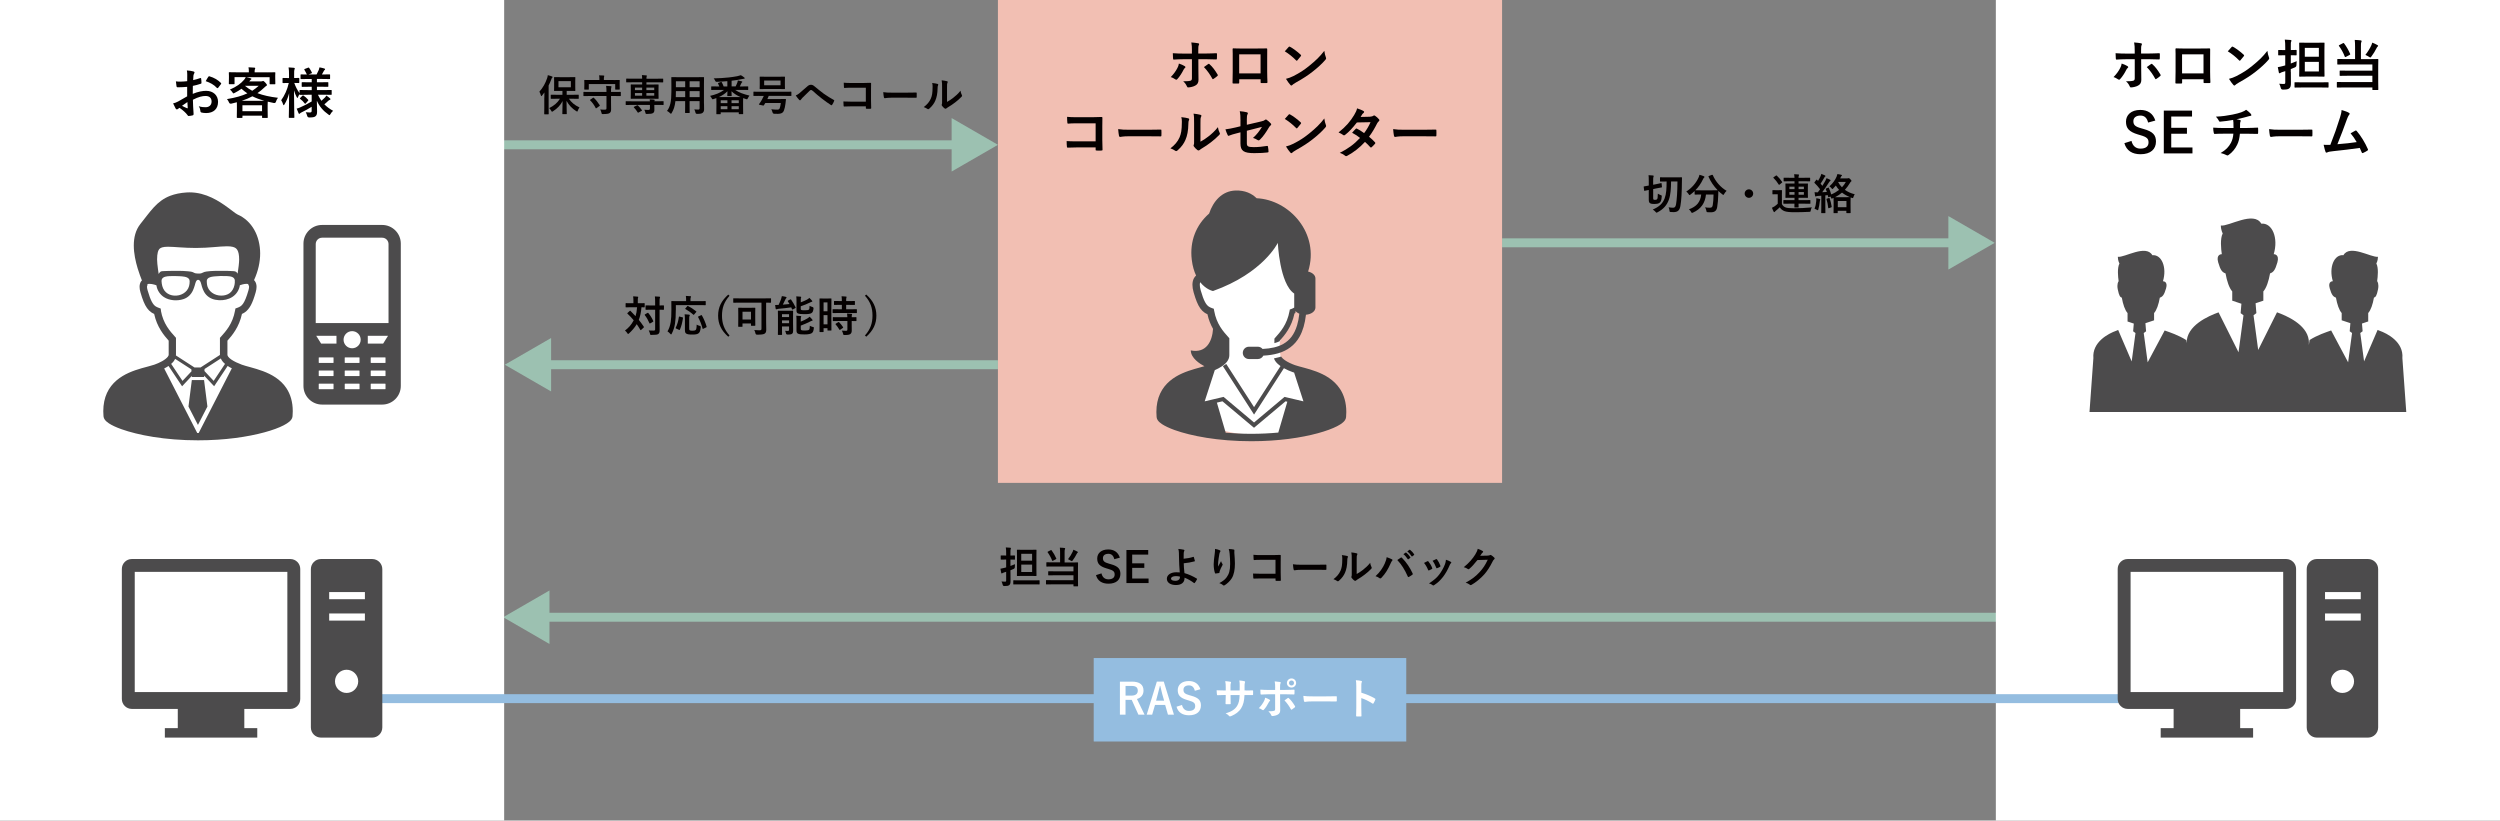 <?xml version="1.0" encoding="UTF-8"?>
<svg id="_レイヤー_2" data-name="レイヤー_2" xmlns="http://www.w3.org/2000/svg" viewBox="0 0 998 327.56">
  <rect x="0" y="0" width="998" height="327.56" fill="#808080" stroke="none"/>
  <defs>
    <style>
      .cls-1 {
        fill: #4c4b4c;
      }

      .cls-2 {
        fill: #94bde0;
      }

      .cls-3 {
        fill: #fff;
      }

      .cls-4 {
        fill: #f2bfb3;
      }

      .cls-5 {
        fill: #040000;
      }

      .cls-6 {
        fill: #9cc1b1;
      }

      .cls-7 {
        stroke: #9cc1b1;
      }

      .cls-7, .cls-8 {
        fill: none;
        stroke-miterlimit: 10;
        stroke-width: 3.57px;
      }

      .cls-8 {
        stroke: #94bde0;
      }
    </style>
  </defs>
  <g id="_レイヤー_1-2" data-name="レイヤー_1">
    <g>
      <g>
        <path class="cls-5" d="M403.38,228.53c0,1.19.02,2.6.02,3.43s-.1,1.31-.54,1.63c-.37.27-.8.36-1.94.36q-.53,0-.65-.53c-.12-.54-.31-.99-.48-1.29.46.05.95.07,1.43.07.34,0,.44-.08.44-.51v-3.43l-.92.29c-.31.1-.46.19-.56.25-.08.07-.19.12-.27.12-.1,0-.19-.05-.22-.2-.12-.46-.24-1.09-.32-1.68.54-.08.97-.19,1.56-.34.22-.05.46-.12.73-.2v-3.13h-.31c-1.21,0-1.58.03-1.68.03-.17,0-.19-.02-.19-.19v-1.29c0-.17.02-.19.19-.19.1,0,.48.03,1.68.03h.31v-.82c0-1.09-.02-1.63-.14-2.41.65.02,1.22.05,1.78.12.17.02.27.1.27.19,0,.14-.05.24-.1.36-.1.2-.1.56-.1,1.72v.85c1.14,0,1.51-.03,1.61-.03.17,0,.19.02.19.19v1.29c0,.17-.02.19-.19.19-.1,0-.48-.03-1.61-.03v2.55c.61-.22,1.24-.46,1.82-.71-.03.31-.07.75-.07,1.17q0,.53-.48.73c-.41.17-.83.36-1.27.53v.9ZM407,233.28c-1.65,0-2.23.03-2.33.03-.15,0-.17-.02-.17-.19v-1.28c0-.17.02-.19.17-.19.1,0,.68.03,2.33.03h5.51c1.65,0,2.23-.03,2.31-.03.17,0,.19.02.19.19v1.28c0,.17-.02.19-.19.19-.08,0-.66-.03-2.31-.03h-5.51ZM411.49,219.48c1.48,0,1.97-.03,2.09-.03.17,0,.19.02.19.19,0,.1-.03.78-.03,2.26v5.58c0,1.46.03,2.16.03,2.26,0,.19-.02.2-.19.2-.12,0-.61-.03-2.09-.03h-3.28c-1.46,0-1.95.03-2.07.03-.17,0-.19-.02-.19-.2,0-.1.03-.8.03-2.26v-5.58c0-1.48-.03-2.16-.03-2.26,0-.17.02-.19.19-.19.12,0,.61.03,2.07.03h3.28ZM407.68,221.08v2.74h4.33v-2.74h-4.33ZM412.02,225.4h-4.33v2.94h4.33v-2.94Z"/>
        <path class="cls-5" d="M423.19,220.69c0-.9-.02-1.41-.1-2.07.61.02,1.29.05,1.87.14.17.02.25.1.25.22,0,.14-.05.22-.12.36-.08.19-.1.49-.1,1.36v3.84h2.84c1.65,0,2.23-.03,2.33-.03.19,0,.2.02.2.2,0,.1-.03.7-.03,2.07v4.79c0,1.53.03,2.23.03,2.33,0,.15-.02.17-.2.17h-1.44c-.17,0-.19-.02-.19-.17v-.63h-8.43c-1.67,0-2.24.03-2.35.03-.17,0-.19-.02-.19-.19v-1.33c0-.19.02-.2.19-.2.1,0,.68.03,2.35.03h8.43v-1.96h-7.56c-1.67,0-2.23.03-2.33.03-.19,0-.2-.02-.2-.19v-1.26c0-.17.02-.19.2-.19.1,0,.66.03,2.33.03h7.56v-1.92h-8.33c-1.67,0-2.21.03-2.31.03-.17,0-.19-.02-.19-.19v-1.33c0-.19.02-.2.19-.2.1,0,.65.03,2.31.03h2.99v-3.84ZM419.46,219.64c.19-.1.24-.1.32.03.71.93,1.39,2.11,1.89,3.26.07.17.05.19-.17.32l-1.14.59c-.22.12-.27.1-.34-.05-.43-1.16-1.14-2.41-1.8-3.3-.1-.14-.08-.19.12-.29l1.12-.58ZM428.25,220.16c.12-.25.17-.44.24-.71.54.2,1.12.48,1.61.76.15.08.19.14.19.24,0,.07-.03.12-.17.24-.1.08-.19.17-.29.41-.48.93-.97,1.77-1.6,2.6-.17.22-.24.32-.34.32-.08,0-.2-.07-.41-.2-.39-.25-.83-.48-1.12-.59.78-.99,1.46-2.11,1.89-3.06Z"/>
        <path class="cls-5" d="M444.83,223.24c-.34-1.43-1.12-2.16-2.35-2.16-1.39,0-2.19.66-2.19,1.72,0,1.16.51,1.68,2.41,2.21l.7.2c3.01.82,3.86,1.96,3.86,3.89,0,2.31-1.6,3.91-4.76,3.91-2.57,0-4.35-1.12-4.98-3.42l2.19-.7c.34,1.53,1.34,2.38,2.74,2.38,1.73,0,2.52-.75,2.52-1.89s-.41-1.67-2.57-2.28l-.68-.2c-2.8-.83-3.71-1.94-3.71-3.96s1.56-3.6,4.4-3.6c2.31,0,3.94,1.09,4.64,3.28l-2.23.61Z"/>
        <path class="cls-5" d="M458.38,221.39h-6.41v3.48h4.84v1.82h-4.84v4.25h6.54v1.82h-8.84v-13.19h8.7v1.82Z"/>
        <path class="cls-5" d="M476.38,222.3c.1-.03.17,0,.2.1.14.41.32.99.41,1.45.03.19-.03.22-.14.25-1.43.39-2.87.63-4.3.76.03,1.38.12,2.31.29,3.93,1.77.51,3.33,1.22,4.93,2.19.12.07.14.15.07.29-.25.53-.59,1.05-.9,1.43-.1.1-.15.15-.29.05-1.26-.94-2.31-1.55-3.77-2.14,0,.1,0,.25-.02.39-.07,1.46-1.16,2.55-3.43,2.55-2.09,0-3.62-.93-3.62-2.5s1.61-2.6,3.72-2.6c.54,0,1.05,0,1.43.05-.2-2.23-.25-3.84-.29-5.46-.02-.61-.03-1.48-.05-2.35-.02-.56-.07-1.07-.24-1.55.73.05,1.46.15,2.18.31.19.05.27.15.27.29,0,.08-.03.17-.09.25-.14.24-.17.49-.2.92-.03.51-.03,1.26-.03,2.14,1.41-.12,2.72-.37,3.88-.76ZM470.99,230.16c-.61-.12-1.09-.17-1.56-.17-1.19,0-1.95.39-1.95,1,0,.58.68.87,1.75.87,1.27,0,1.84-.75,1.79-1.46l-.02-.24Z"/>
        <path class="cls-5" d="M486.9,219.65c.22.08.32.19.32.34,0,.1-.03.17-.12.27-.12.14-.2.37-.31.8-.24,1.16-.37,2.36-.48,3.25-.03.61-.08,1.26-.05,1.87.37-.66.73-1.31,1.19-2.18.15.51.32.82.53,1.1.08.1.1.19.1.27,0,.14-.07.27-.17.43-.37.71-.77,1.43-1,2.18-.05.15-.07.31-.08.51,0,.17-.07.24-.22.27-.2.05-.94.15-1.36.2-.12.02-.2-.1-.24-.22-.27-.73-.51-2.04-.51-3.45,0-1.14.19-2.53.41-4.23.07-.59.14-1.17.14-1.94.77.15,1.41.32,1.85.53ZM492.43,219.36c.34.08.37.17.34.46-.03.24-.03.54-.03.78.12,1.62.24,3.16.24,4.39,0,2.41-.39,4.5-1.29,5.9-.66,1.05-1.73,2.06-2.8,2.74-.12.08-.24.12-.34.12-.12,0-.22-.05-.36-.19-.37-.32-.9-.63-1.44-.78,1.38-.76,2.21-1.38,2.89-2.28.99-1.34,1.43-2.74,1.43-5.42,0-1.21-.08-2.97-.2-4.06-.08-.83-.17-1.26-.36-1.85.75.03,1.44.07,1.94.2Z"/>
        <path class="cls-5" d="M509.17,223.48h-5.93c-1.16,0-1.95.03-2.55.1-.19,0-.25-.08-.25-.29-.05-.46-.08-1.26-.08-1.82,1.02.1,1.61.12,2.84.12h5.05c.88,0,1.78-.03,2.69-.07.27,0,.36.07.34.29,0,.9-.03,1.79-.03,2.69v4.06c0,1.24.05,2.6.07,3.08,0,.17-.07.22-.31.24-.48.03-1.02.03-1.5,0-.27-.02-.32-.03-.32-.29v-.68h-5.85c-1.07,0-1.97.05-2.79.07-.15,0-.22-.07-.24-.25-.05-.44-.09-1.05-.09-1.77.8.05,1.79.08,3.13.08h5.83v-5.56Z"/>
        <path class="cls-5" d="M519.29,227.47c-1.68,0-2.33.2-2.5.2-.2,0-.34-.1-.39-.36-.09-.39-.19-1.19-.26-2.06,1.1.17,1.96.2,3.67.2h5.47c1.29,0,2.6-.03,3.91-.05.26-.02.31.03.31.24.03.51.03,1.09,0,1.6,0,.2-.07.27-.31.25-1.27-.02-2.53-.03-3.79-.03h-6.12Z"/>
        <path class="cls-5" d="M537.82,221.95c.29.08.32.29.22.53-.19.37-.2.75-.2,1.16-.03,2.12-.36,3.74-.92,5-.44,1.04-1.19,2.14-2.41,3.2-.17.14-.31.22-.44.22-.1,0-.2-.05-.32-.14-.43-.29-.83-.49-1.44-.71,1.33-1,2.23-2.04,2.82-3.38.48-1.16.7-2.09.71-4.81,0-.65-.03-.92-.17-1.43.97.12,1.75.24,2.16.37ZM541.59,229.14c.83-.44,1.61-.97,2.41-1.58,1.02-.78,2.02-1.68,2.98-2.89.07.6.24,1.16.53,1.72.05.12.1.2.1.29,0,.12-.07.24-.25.43-.85.87-1.63,1.56-2.52,2.23-.88.68-1.84,1.34-3.03,2.04-.31.2-.34.24-.49.36-.1.08-.22.14-.34.14-.1,0-.22-.05-.36-.14-.37-.25-.77-.7-1.02-1.04-.1-.15-.15-.25-.15-.36,0-.08.02-.15.07-.25.12-.22.1-.43.1-1.29v-5.32c0-1.48,0-2.18-.17-2.96.68.08,1.61.2,2.12.36.22.05.31.15.31.29,0,.1-.05.25-.14.43-.15.32-.15.66-.15,1.89v5.68Z"/>
        <path class="cls-5" d="M552.8,224.94c.46-1.04.71-1.9.77-2.52.87.31,1.63.61,2.11.87.15.07.2.17.2.27,0,.12-.07.24-.17.34-.19.19-.32.42-.59,1.04-1,2.26-2.01,3.99-3.64,5.71-.15.17-.31.26-.48.26-.14,0-.25-.05-.39-.17-.34-.27-.88-.54-1.5-.73,1.78-1.58,3.01-3.52,3.69-5.07ZM559.15,222.63c.08-.07.17-.1.24-.1.08,0,.15.03.26.14,1.85,1.85,3.28,4.06,4.27,6.24.05.08.07.15.07.24,0,.1-.05.19-.17.27-.32.25-.87.61-1.41.9-.22.1-.34.07-.41-.15-1.26-2.84-2.52-4.83-4.2-6.61.61-.41,1.07-.73,1.36-.92ZM561.14,220.59c.08-.07.15-.05.25.03.53.41,1.14,1.09,1.62,1.82.07.1.07.19-.05.27l-.71.53c-.12.08-.2.07-.29-.05-.51-.78-1.05-1.43-1.72-1.97l.9-.63ZM562.65,219.48c.1-.07.15-.05.26.03.63.48,1.24,1.16,1.61,1.75.07.1.08.2-.05.31l-.68.53c-.14.1-.22.05-.29-.05-.46-.73-1-1.38-1.7-1.96l.85-.61Z"/>
        <path class="cls-5" d="M569.81,224.04c.19-.08.31-.07.44.12.59.75,1.14,1.62,1.46,2.52.03.12.07.19.07.25,0,.1-.07.15-.2.24-.41.24-.7.37-1.09.53-.24.08-.34,0-.42-.24-.39-.99-.92-1.92-1.6-2.74.58-.32.99-.51,1.34-.68ZM579.14,224.26c.14.1.22.19.22.29s-.05.19-.19.31c-.25.22-.37.56-.51.87-.73,1.73-1.62,3.28-2.57,4.52-1.12,1.43-2.06,2.33-3.5,3.28-.14.1-.27.19-.41.19-.08,0-.19-.03-.27-.12-.43-.34-.82-.53-1.45-.71,2.04-1.34,3.06-2.21,4.08-3.54.85-1.1,1.8-2.77,2.29-4.1.22-.63.32-1,.39-1.8.71.22,1.48.53,1.9.82ZM573.25,223.22c.19-.08.31-.07.44.14.46.59,1.04,1.67,1.31,2.48.08.26.05.34-.17.46-.32.19-.7.36-1.17.53-.19.07-.25-.02-.34-.25-.39-1-.78-1.82-1.43-2.72.68-.32,1.07-.51,1.36-.63Z"/>
        <path class="cls-5" d="M593.95,221.79c.44-.02.66-.08.85-.2.07-.05.14-.07.22-.07s.17.03.27.1c.42.27.82.59,1.16.92.15.14.22.27.22.39,0,.14-.08.25-.2.36-.24.19-.41.42-.56.73-1.14,2.31-2.23,3.96-3.37,5.25-1.46,1.65-3.48,3.3-5.17,4.23-.1.07-.19.08-.27.08-.14,0-.25-.07-.39-.19-.42-.34-.95-.59-1.62-.78,2.65-1.46,4-2.53,5.66-4.33,1.34-1.5,2.12-2.65,3.15-4.83l-4.11.12c-1.39,1.72-2.24,2.69-3.21,3.49-.12.12-.24.19-.36.19-.08,0-.17-.03-.25-.1-.42-.31-1.05-.61-1.63-.73,2.21-1.8,3.52-3.38,4.57-5.05.56-.95.82-1.48,1-2.29.97.34,1.62.63,1.99.9.12.08.17.19.17.29s-.05.2-.19.29c-.17.1-.29.29-.42.46-.19.29-.36.54-.56.85l3.06-.07Z"/>
      </g>
      <g>
        <path class="cls-5" d="M460.4,50.13c.02.11,0,.14-.11.16-.11.02-.53.08-1.88.37l-1.62.35v3.82c0,.4.05.56.21.68.14.1.47.13.85.13.53,0,.87-.1,1.04-.22.35-.26.45-.82.48-2.15.19.14.42.27.63.37q.27.13.26.4c-.1,1.4-.34,1.83-.79,2.13-.4.29-.98.37-1.73.37-.53,0-1.08-.03-1.4-.21-.34-.18-.51-.5-.51-1.19v-3.93c-1.35.27-1.77.4-1.88.42-.11.02-.13,0-.14-.11l-.11-.72c-.02-.13,0-.13.11-.14.14-.02.55-.06,1.86-.34l.16-.03v-1.8c0-1.21-.02-1.91-.1-2.34.4.02.72.05,1.03.1.14.03.22.08.22.14,0,.13-.05.21-.1.3-.06.16-.1.56-.1,1.81v1.59l1.54-.34c1.33-.29,1.73-.42,1.83-.43s.11-.02.13.1l.11.72ZM465.6,47.16c1.49,0,1.99-.03,2.07-.03.11,0,.14.03.14.13-.03.48-.03.95-.03,1.4-.02,3.37-.24,6.6-.58,8.59-.3,1.8-1,2.39-2.2,2.39-.42,0-.9-.03-1.32-.08q-.29-.03-.34-.34c-.05-.3-.13-.56-.22-.75.8.13,1.24.18,1.8.18.74,0,1.09-.45,1.3-1.67.29-1.86.55-5.09.56-8.91h-3.15c-.02,2.41-.14,4.8-.92,6.85-.85,2.23-2.39,3.72-4.62,4.83-.13.06-.21.1-.27.1-.08,0-.13-.05-.24-.16-.21-.22-.42-.38-.66-.51,2.58-1.06,4.13-2.57,4.9-4.59.71-1.89.82-4,.83-6.52h-.55c-1.51,0-1.99.03-2.07.03-.11,0-.13-.02-.13-.13v-.72c0-.1.02-.11.13-.11.08,0,.56.03,2.07.03h3.48Z"/>
        <path class="cls-5" d="M476.09,46.82c-.11.1-.22.19-.29.35-1.3,2.65-2.81,4.37-5.06,5.99-.13.1-.19.14-.24.14-.06,0-.13-.06-.22-.21-.16-.22-.37-.42-.56-.53,2.38-1.44,4.11-3.6,5.01-5.6.14-.34.21-.61.26-.95.35.1.77.26,1.03.38.14.06.21.14.21.24,0,.05-.05.11-.13.18ZM479.06,52.06c1.57,0,2.09-.03,2.18-.03.11,0,.14.03.14.14-.03.5-.03,1.03-.06,1.7-.03,1.29-.13,2.44-.39,4.04-.19,1.08-.69,1.83-2.05,1.83-.51,0-.83,0-1.28-.05q-.32-.02-.38-.37c-.06-.31-.18-.56-.32-.76.79.13,1.24.16,1.83.16.75,0,1.09-.35,1.24-1.2.19-1.11.32-2.52.35-4.57h-3.58c-.22,3.34-1.89,5.62-4.83,6.98-.11.05-.18.08-.22.08-.08,0-.13-.06-.24-.24-.13-.21-.32-.4-.51-.53,2.95-1.15,4.56-3.24,4.8-6.29h-.72c-1.56,0-2.07.03-2.15.03-.11,0-.13-.02-.13-.13v-.71c0-.11.02-.13.13-.13.08,0,.59.03,2.15.03h4.06ZM478.86,46.04c.19-.1.21-.08.26.05,1.14,2.57,3.11,4.83,5.59,6.28-.19.14-.4.38-.56.64-.1.14-.14.22-.19.22s-.11-.05-.22-.13c-2.46-1.77-4.27-4.01-5.49-6.6-.06-.13-.02-.13.14-.21l.48-.26Z"/>
        <path class="cls-5" d="M494.6,52.88c0,.72-.59,1.33-1.33,1.33s-1.33-.61-1.33-1.33.61-1.33,1.33-1.33,1.33.6,1.33,1.33Z"/>
        <path class="cls-5" d="M505.48,56.84c.32.8.69,1.24,1.43,1.57.56.27,1.7.42,3.23.42,2.05,0,4.37-.11,6.74-.34-.16.19-.26.42-.31.69-.06.34-.05.34-.37.35-2.1.13-4.08.19-5.7.19-1.75,0-3.18-.14-3.95-.51-.74-.34-1.2-.85-1.54-1.59-.51.56-1.03,1.01-1.69,1.54-.19.16-.31.26-.35.34-.05.1-.11.16-.19.16-.06,0-.13-.06-.19-.16-.16-.24-.31-.5-.45-.82.39-.19.66-.35.98-.59.47-.32.98-.79,1.43-1.29v-4h-1.12c-.83,0-1.04.03-1.11.03-.11,0-.13-.02-.13-.13v-.71c0-.11.02-.13.13-.13.06,0,.27.03,1.11.03h.82c.83,0,1.06-.03,1.14-.03.11,0,.13.02.13.13,0,.08-.03.5-.03,1.51v3.32ZM503.33,46.36c.14-.11.18-.11.27-.02.64.66,1.24,1.38,1.81,2.25.06.1.05.14-.1.26l-.4.3c-.18.13-.22.11-.29,0-.56-.9-1.09-1.61-1.75-2.26-.1-.1-.08-.13.08-.26l.37-.27ZM516.32,56.42c0,.11-.02.13-.13.13-.08,0-.63-.03-2.26-.03h-2.36c0,1.16.03,1.59.03,1.65,0,.11-.02.13-.13.13h-.71c-.11,0-.13-.02-.13-.13,0-.06.02-.5.03-1.65h-2.07c-1.62,0-2.17.03-2.26.03-.11,0-.13-.02-.13-.13v-.63c0-.11.02-.13.13-.13.1,0,.64.03,2.26.03h2.07v-1.27h-1.28c-1.51,0-2.04.03-2.13.03-.11,0-.13-.02-.13-.13,0-.1.03-.45.03-1.45v-1.93c0-1.01-.03-1.37-.03-1.45,0-.13.02-.14.13-.14.1,0,.63.03,2.13.03h1.28v-1.22h-1.97c-1.62,0-2.17.03-2.25.03-.11,0-.13-.02-.13-.13v-.62c0-.11.02-.13.13-.13.08,0,.63.03,2.25.03h1.97c0-.71-.03-1.11-.11-1.59.37,0,.67.03,1,.08.11.02.19.06.19.14,0,.06-.05.14-.08.26-.06.19-.1.54-.1,1.06v.05h2.3c1.61,0,2.15-.03,2.25-.03.11,0,.13.02.13.13v.62c0,.11-.02.13-.13.13-.1,0-.64-.03-2.25-.03h-2.3v1.22h1.43c1.51,0,2.02-.03,2.12-.03.11,0,.13.02.13.14,0,.08-.03.43-.03,1.45v1.93c0,.99.03,1.35.03,1.45,0,.11-.02.13-.13.13-.1,0-.61-.03-2.12-.03h-1.43v1.27h2.36c1.64,0,2.18-.03,2.26-.03.11,0,.13.02.13.13v.63ZM510.67,50.15h-2.65v1.35h2.65v-1.35ZM510.67,52.22h-2.65v1.48h2.65v-1.48ZM514.33,50.15h-2.76v1.35h2.76v-1.35ZM514.33,52.22h-2.76v1.48h2.76v-1.48Z"/>
        <path class="cls-5" d="M522.92,50.85c.16-.06.21-.06.26.05.5.91.77,1.61,1.09,2.58.03.11.02.13-.18.21l-.34.13c-.21.08-.24.06-.29-.08l-.18-.54-1.36.14v4.32c0,1.75.02,2.26.02,2.34,0,.11-.02.13-.11.13h-.72c-.11,0-.13-.02-.13-.13,0-.1.03-.59.03-2.34v-4.22c-.58.05-1.14.1-1.67.13-.35.03-.5.05-.61.13-.06.05-.11.06-.18.06s-.13-.08-.16-.21c-.06-.24-.1-.5-.14-.87.35.03.63.05,1.03.03h.16c.42-.53.82-1.07,1.19-1.62-.74-.93-1.49-1.75-2.33-2.5-.1-.1-.08-.14.05-.3l.26-.34c.11-.14.14-.14.22-.06l.64.61c.45-.66.9-1.46,1.2-2.09.16-.32.24-.56.29-.8.31.11.63.26.85.38.11.06.16.11.16.19s-.05.13-.11.18c-.11.08-.21.16-.31.34-.51.9-.96,1.61-1.51,2.39.37.38.72.79,1.09,1.22.43-.66.83-1.35,1.24-2.04.22-.4.35-.72.47-1.04.29.1.58.22.85.38.1.05.14.11.14.19s-.05.13-.14.21c-.16.11-.27.31-.53.72-.9,1.46-1.8,2.76-2.7,3.95.82-.05,1.67-.1,2.58-.18-.16-.43-.35-.85-.59-1.3-.05-.11-.03-.14.16-.22l.31-.13ZM520.07,55.14c-.05.08-.11.31-.16.61-.13.85-.31,1.89-.69,2.97-.05.16-.1.22-.16.22-.05,0-.13-.03-.24-.11-.14-.1-.34-.19-.55-.26.47-1.06.69-2.1.79-2.95.05-.4.06-.67.05-1,.34.06.66.13.82.18s.22.08.22.14c0,.08-.05.14-.08.19ZM523.24,54.59c.14-.05.19-.05.22.05.35.88.69,2.1.87,3.13.02.13.02.16-.16.22l-.39.13c-.22.08-.26.08-.27-.05-.14-1.11-.43-2.26-.77-3.18-.05-.13-.02-.14.18-.21l.32-.1ZM530.4,47.37c.19,0,.32-.02.39-.05.06-.03.1-.05.14-.05.11,0,.19.05.42.27.18.19.27.34.27.42,0,.1-.02.16-.14.22s-.18.13-.31.37c-.61,1.06-1.27,2.01-2.04,2.87,1.17,1,2.55,1.77,4.03,2.33-.14.16-.26.32-.37.56-.08.21-.13.29-.21.29-.05,0-.13-.03-.22-.08-1.36-.66-2.68-1.43-3.82-2.47-1.01.98-2.22,1.85-3.79,2.63-.11.06-.18.1-.24.1s-.11-.08-.21-.26c-.1-.19-.21-.34-.37-.48,1.56-.68,2.87-1.54,3.96-2.6-.61-.66-1.16-1.41-1.62-2.29-.42.59-.9,1.17-1.46,1.73-.1.1-.16.16-.22.16s-.13-.06-.24-.18c-.14-.16-.32-.29-.5-.38,1.48-1.22,2.34-2.71,2.84-3.95.11-.29.21-.62.23-.88.37.06.64.13.93.22.11.03.16.1.16.18,0,.06-.03.13-.11.21-.11.1-.19.18-.27.4-.11.24-.21.48-.32.71h3.1ZM531.44,57.35c0,2.25.03,2.6.03,2.68,0,.1-.02.11-.13.11h-.67c-.13,0-.14-.02-.14-.11v-.9h-4.03v.88c0,.11-.02.11-.14.11h-.67c-.11,0-.13,0-.13-.11,0-.1.03-.43.03-2.66v-1.21c0-1.22-.03-1.61-.03-1.7,0-.11.02-.13.13-.13.08,0,.5.03,1.75.03h2.17c1.25,0,1.65-.03,1.75-.03.11,0,.13.02.13.13,0,.1-.03.48-.03,1.53v1.38ZM530.52,55.19h-4.03v3.12h4.03v-3.12ZM526.88,48.17l-.1.19c.43.93,1.01,1.75,1.7,2.46.71-.8,1.32-1.69,1.81-2.65h-3.42Z"/>
      </g>
      <g>
        <g>
          <path class="cls-5" d="M217.3,39.05c0-.63.02-1.41.03-2.14-.31.42-.63.83-.95,1.24-.12.14-.2.22-.27.22-.08,0-.14-.1-.2-.31-.15-.59-.39-1.12-.59-1.46,1.44-1.6,2.41-3.37,3.09-5.39.14-.39.22-.78.27-1.21.58.15,1.16.31,1.65.51.17.07.27.12.27.25,0,.12-.05.19-.19.29-.12.08-.2.25-.36.7-.31.82-.65,1.62-1.04,2.38v8.74c0,1.65.03,2.48.03,2.57,0,.17-.02.19-.19.19h-1.43c-.15,0-.17-.02-.17-.19,0-.1.03-.92.03-2.57v-3.83ZM222.4,39.42c-1.68,0-2.26.03-2.36.03-.17,0-.19-.02-.19-.19v-1.26c0-.17.02-.19.19-.19.1,0,.68.03,2.36.03h2.12v-1.55h-.97c-1.53,0-2.06.03-2.18.03-.17,0-.19-.02-.19-.19,0-.12.03-.53.03-1.5v-2.16c0-.97-.03-1.38-.03-1.5,0-.17.02-.19.19-.19.12,0,.65.03,2.18.03h3.77c1.53,0,2.04-.03,2.16-.03.17,0,.19.02.19.19,0,.1-.03.53-.03,1.5v2.16c0,.97.03,1.39.03,1.5,0,.17-.02.19-.19.19-.12,0-.63-.03-2.16-.03h-1.1v1.55h2.29c1.67,0,2.24-.03,2.35-.03.15,0,.17.02.17.19v1.26c0,.17-.02.19-.17.19-.1,0-.68-.03-2.35-.03h-1.41c1.04,1.5,2.24,2.53,4.23,3.47-.31.39-.51.82-.68,1.29-.1.25-.15.37-.25.37-.08,0-.2-.07-.39-.19-1.65-1.04-2.92-2.38-3.86-4.1,0,2.12.1,4.54.1,5.12,0,.17-.02.19-.19.19h-1.39c-.17,0-.19-.02-.19-.19,0-.56.08-2.87.1-5.03-.83,1.6-2.07,2.96-3.81,4.06-.2.12-.31.2-.41.2s-.17-.12-.32-.39c-.24-.44-.51-.76-.8-1.07,1.99-.99,3.3-2.14,4.3-3.74h-1.16ZM227.89,32.4h-4.95v2.43h4.95v-2.43Z"/>
          <path class="cls-5" d="M235.25,38.33c-1.53,0-2.06.03-2.16.03-.17,0-.19-.02-.19-.2v-1.29c0-.17.02-.19.19-.19.1,0,.63.03,2.16.03h6.85c0-1.11-.02-1.63-.14-2.43.65.02,1.27.05,1.89.12.17.02.27.12.27.2,0,.14-.05.24-.1.36-.1.2-.1.54-.1,1.72v.03h1.58c1.51,0,2.04-.03,2.14-.03.17,0,.19.02.19.19v1.29c0,.19-.02.2-.19.2-.1,0-.63-.03-2.14-.03h-1.58v2.62c0,.95.03,1.75.03,2.62s-.14,1.19-.56,1.53c-.34.29-1.05.42-2.62.44-.54.02-.54,0-.66-.51-.12-.49-.29-.95-.51-1.33.73.07,1.33.1,1.85.08.48,0,.65-.14.65-.54v-4.91h-6.85ZM244.95,31.96c1.58,0,2.16-.03,2.26-.03.17,0,.19.02.19.19,0,.1-.03.41-.03.88v.71c0,1.51.03,1.75.03,1.87,0,.17-.02.19-.19.19h-1.43c-.17,0-.19-.02-.19-.19v-2.01h-10.54v2.01c0,.17-.02.19-.19.19h-1.43c-.17,0-.19-.02-.19-.19,0-.12.03-.36.03-1.87v-.58c0-.61-.03-.9-.03-1.02,0-.17.02-.19.19-.19.1,0,.68.03,2.26.03h3.59v-.27c0-.75-.02-1.19-.12-1.61.61,0,1.22.03,1.82.08.17.02.25.08.25.17,0,.12-.03.22-.08.34-.07.15-.08.36-.08,1v.29h3.88ZM236.69,39.05c.17-.12.22-.1.36,0,.8.73,1.68,1.85,2.35,2.94.1.15.08.2-.1.34l-1.17.83c-.1.07-.17.1-.2.1-.07,0-.1-.05-.14-.14-.56-1.14-1.39-2.29-2.19-3.04-.15-.14-.12-.19.08-.32l1.02-.71Z"/>
          <path class="cls-5" d="M259.44,40.44c-.02-.27-.05-.48-.1-.77.63.02,1.27.03,1.78.12.15.02.24.1.24.19s-.03.15-.08.25c-.03.07-.05.12-.07.2h1.41c1.51,0,2.02-.03,2.12-.03.17,0,.17.02.17.19v1.12c0,.19,0,.2-.17.2-.1,0-.61-.03-2.12-.03h-1.41v.24c0,.68.02,1.21.02,1.8,0,.65-.2,1.04-.63,1.26-.36.19-.9.31-2.29.31-.51,0-.53,0-.63-.39-.12-.54-.31-1.02-.48-1.28.61.05,1.21.07,1.55.07.49,0,.7-.15.7-.54v-1.46h-7.38c-1.51,0-2.02.03-2.12.03-.17,0-.17-.02-.17-.2v-1.12c0-.17,0-.19.17-.19.1,0,.61.03,2.12.03h7.38ZM254.34,39.4c-1.67,0-2.26.03-2.36.03-.19,0-.2-.02-.2-.19,0-.12.03-.54.03-1.53v-2.24c0-1.04-.03-1.46-.03-1.58,0-.17.02-.19.2-.19.1,0,.7.03,2.36.03h2.01v-.88h-4.03c-1.53,0-2.06.03-2.16.03-.17,0-.19-.02-.19-.19v-1.11c0-.19.02-.2.19-.2.1,0,.63.03,2.16.03h4.03c-.02-.61-.03-1.02-.1-1.44.6.02,1.17.05,1.75.12.15.02.22.07.22.17,0,.14-.05.22-.08.34-.05.12-.08.32-.08.82h4.32c1.55,0,2.07-.03,2.18-.03.17,0,.19.02.19.2v1.11c0,.17-.02.19-.19.19-.1,0-.63-.03-2.18-.03h-4.32v.88h2.28c1.67,0,2.26-.03,2.38-.03.17,0,.19.02.19.19,0,.1-.03.54-.03,1.53v2.29c0,.99.03,1.43.03,1.53,0,.17-.02.19-.19.19-.12,0-.71-.03-2.38-.03h-5.98ZM254.29,42.07c.2-.1.24-.08.37.03.56.54,1.14,1.21,1.58,1.87.1.15.07.2-.14.31l-1.19.63c-.2.12-.24.14-.34-.03-.44-.75-.97-1.41-1.51-1.96-.14-.15-.1-.2.08-.31l1.14-.54ZM256.34,35.97v-.99h-2.87v.99h2.87ZM256.34,38.18v-1.02h-2.87v1.02h2.87ZM258.04,34.98v.99h3.13v-.99h-3.13ZM261.17,37.16h-3.13v1.02h3.13v-1.02Z"/>
          <path class="cls-5" d="M281.04,41.29c0,.78.03,1.65.03,2.35,0,.63-.17,1.05-.56,1.38-.32.29-.83.44-2.24.44q-.53,0-.63-.49c-.12-.54-.27-.94-.48-1.29.7.05,1.02.07,1.58.07.39,0,.54-.17.54-.56v-2.82h-3.99v2.02c0,1.65.03,2.41.03,2.52,0,.17-.02.19-.19.19h-1.46c-.17,0-.19-.02-.19-.19,0-.12.03-.87.03-2.52v-2.02h-3.88c-.24,2.11-.7,3.42-1.48,4.71-.14.24-.22.34-.31.34s-.17-.08-.36-.27c-.41-.41-.8-.66-1.21-.87,1.24-1.6,1.75-3.62,1.75-7.72v-2.79c0-1.77-.03-2.69-.03-2.79,0-.19.02-.2.2-.2.1,0,.7.03,2.33.03h7.99c1.65,0,2.23-.03,2.35-.03.17,0,.19.02.19.2,0,.1-.03,1.02-.03,2.79v7.53ZM273.53,38.78v-2.4h-3.71v.19c0,.82-.02,1.55-.05,2.21h3.76ZM273.53,34.8v-2.36h-3.71v2.36h3.71ZM275.3,32.44v2.36h3.99v-2.36h-3.99ZM279.29,38.78v-2.4h-3.99v2.4h3.99Z"/>
          <path class="cls-5" d="M286.27,35.89c-1.53,0-2.06.03-2.16.03-.19,0-.2-.02-.2-.2v-1.05c0-.17.02-.19.2-.19.1,0,.63.03,2.16.03h.88c-.14-.41-.31-.8-.48-1.11-.1-.17-.08-.24.19-.34l.9-.32c.22-.08.26-.08.34.07.29.51.58,1.11.78,1.7h1.48v-2.11c-1.48.14-2.77.2-4.2.27q-.46.02-.66-.42c-.17-.39-.37-.73-.59-.97,2.36-.05,4.11-.15,6-.36,1.26-.14,2.41-.31,3.42-.51.65-.14.99-.24,1.43-.39.49.27,1,.63,1.36.93.12.12.17.2.17.29,0,.14-.12.2-.32.2-.19,0-.46.05-.9.15-1.09.25-2.48.46-4.01.63v2.28h1.61c.27-.54.53-1.11.71-1.63.1-.29.14-.48.17-.76.63.12,1.05.22,1.56.36.14.03.22.12.22.22,0,.12-.07.19-.17.25-.1.07-.19.2-.25.36-.19.41-.36.78-.58,1.21h.99c1.55,0,2.07-.03,2.18-.03.17,0,.19.02.19.19v1.05c0,.19-.02.2-.19.2-.1,0-.63-.03-2.18-.03h-2.87c1.63,1.1,3.38,1.68,5.75,2.28-.25.31-.48.66-.65,1.02-.17.34-.22.46-.36.46-.08,0-.2-.03-.39-.1-.39-.12-.77-.25-1.14-.39,0,.27-.02.75-.02,1.56v1.67c0,2.43.03,2.89.03,2.99,0,.17-.02.19-.19.19h-1.36c-.19,0-.2-.02-.2-.19v-.53h-7.21v.56c0,.17-.02.19-.19.19h-1.36c-.17,0-.19-.02-.19-.19,0-.1.03-.56.03-3.01v-1.44c0-1-.02-1.53-.03-1.8-.36.14-.73.27-1.12.39-.19.05-.29.08-.37.08-.15,0-.2-.1-.37-.42-.19-.37-.41-.68-.66-.93,2.28-.54,4.08-1.22,5.56-2.38h-2.74ZM295.65,38.76c-1.44-.63-2.67-1.38-3.64-2.33.02.75.07,1.48.07,1.73,0,.17-.02.19-.19.19h-1.39c-.15,0-.17-.02-.17-.19,0-.25.05-1,.07-1.73-.95.97-2.11,1.72-3.43,2.33h8.69ZM287.71,41.17h2.67v-1.14h-2.67v1.14ZM290.38,43.59v-1.19h-2.67v1.19h2.67ZM292.03,40.03v1.14h2.89v-1.14h-2.89ZM294.92,43.59v-1.19h-2.89v1.19h2.89Z"/>
          <path class="cls-5" d="M303.06,38.28c-1.51,0-2.02.03-2.12.03-.17,0-.17-.02-.17-.19v-1.33c0-.17,0-.19.17-.19.1,0,.61.03,2.12.03h10.57c1.51,0,2.02-.03,2.12-.03.17,0,.17.02.17.19v1.33c0,.17,0,.19-.17.19-.1,0-.61-.03-2.12-.03h-6.75c-.17.42-.36.85-.54,1.26h5.01c1.55,0,2.07-.03,2.18-.03.19,0,.22.05.22.22l-.2,1.72c-.14,1.09-.32,1.89-.59,2.62-.39,1.05-1.21,1.38-2.41,1.38-.58,0-.97,0-1.48-.03q-.53-.03-.68-.58c-.12-.44-.31-.92-.49-1.22.94.1,1.6.15,2.38.15.49,0,.83-.12,1-.61.17-.51.31-1.17.42-2.04h-6.19c-.19.31-.37.61-.56.88-.08.14-.14.17-.37.12l-1.36-.29c-.27-.05-.32-.12-.2-.29.73-.95,1.41-2.14,1.89-3.25h-1.84ZM310.86,30.63c1.63,0,2.19-.03,2.31-.03.17,0,.19.02.19.2,0,.1-.03.48-.03,1.38v1.8c0,.92.03,1.31.03,1.41,0,.15-.02.17-.19.17-.12,0-.68-.03-2.31-.03h-5.1c-1.63,0-2.21.03-2.31.03-.17,0-.19-.02-.19-.17,0-.12.03-.49.03-1.41v-1.8c0-.9-.03-1.27-.03-1.38,0-.19.02-.2.19-.2.1,0,.68.03,2.31.03h5.1ZM311.59,32.15h-6.54v1.89h6.54v-1.89Z"/>
          <path class="cls-5" d="M319.16,37.18c.56-.44,1.78-1.5,3.04-2.63.56-.51.99-.71,1.48-.71.58,0,.9.15,1.48.63,1.27,1.02,2.01,1.7,3.67,2.92,1.51,1.09,2.69,1.75,4.01,2.5.17.07.25.2.17.36-.19.51-.51,1.16-.83,1.6-.08.12-.15.17-.22.17s-.14-.02-.24-.08c-.82-.48-2.67-1.84-3.67-2.62-1.22-.92-2.45-2.01-3.57-3.01-.32-.31-.54-.39-.75-.39-.19,0-.36.15-.58.36-.83.83-2.06,2.01-2.86,2.8-.34.36-.48.53-.61.75-.08.14-.19.2-.31.2s-.22-.05-.32-.15c-.36-.36-.99-1.17-1.39-1.77.51-.2.93-.48,1.5-.92Z"/>
          <path class="cls-5" d="M345.63,35.02h-5.93c-1.16,0-1.95.03-2.55.1-.19,0-.25-.08-.25-.29-.05-.46-.08-1.26-.08-1.82,1.02.1,1.61.12,2.84.12h5.05c.88,0,1.78-.03,2.69-.07.27,0,.36.07.34.29,0,.9-.03,1.79-.03,2.69v4.06c0,1.24.05,2.6.07,3.08,0,.17-.07.22-.31.24-.48.03-1.02.03-1.5,0-.27-.02-.32-.03-.32-.29v-.68h-5.85c-1.07,0-1.97.05-2.79.07-.15,0-.22-.07-.24-.25-.05-.44-.09-1.05-.09-1.77.8.05,1.79.08,3.13.08h5.83v-5.56Z"/>
          <path class="cls-5" d="M355.74,39.01c-1.68,0-2.33.2-2.5.2-.2,0-.34-.1-.39-.36-.09-.39-.19-1.19-.26-2.06,1.1.17,1.96.2,3.67.2h5.47c1.29,0,2.6-.03,3.91-.05.26-.02.31.03.31.24.03.51.03,1.09,0,1.6,0,.2-.07.27-.31.25-1.27-.02-2.53-.03-3.79-.03h-6.12Z"/>
          <path class="cls-5" d="M374.27,33.49c.29.08.32.29.22.53-.19.37-.2.75-.2,1.16-.03,2.12-.36,3.74-.92,5-.44,1.04-1.19,2.14-2.41,3.2-.17.14-.31.22-.44.22-.1,0-.2-.05-.32-.14-.43-.29-.83-.49-1.44-.71,1.33-1,2.23-2.04,2.82-3.38.48-1.16.7-2.09.71-4.81,0-.65-.03-.92-.17-1.43.97.12,1.75.24,2.16.37ZM378.05,40.68c.83-.44,1.61-.97,2.41-1.58,1.02-.78,2.02-1.68,2.98-2.89.07.6.24,1.16.53,1.72.05.12.1.2.1.29,0,.12-.07.24-.25.43-.85.87-1.63,1.56-2.52,2.23-.88.68-1.84,1.34-3.03,2.04-.31.2-.34.24-.49.36-.1.08-.22.14-.34.14-.1,0-.22-.05-.36-.14-.37-.25-.77-.7-1.02-1.04-.1-.15-.15-.25-.15-.36,0-.08.02-.15.07-.25.12-.22.1-.43.1-1.29v-5.32c0-1.48,0-2.18-.17-2.96.68.08,1.61.2,2.12.36.22.05.31.15.31.29,0,.1-.05.25-.14.43-.15.32-.15.66-.15,1.89v5.68Z"/>
        </g>
        <g>
          <line class="cls-7" x1="200.26" y1="57.81" x2="383.01" y2="57.81"/>
          <polygon class="cls-6" points="379.89 68.48 398.37 57.81 379.89 47.13 379.89 68.48"/>
        </g>
      </g>
      <g>
        <line class="cls-7" x1="900.99" y1="246.4" x2="216.23" y2="246.4"/>
        <polygon class="cls-6" points="219.35 235.72 200.87 246.39 219.35 257.07 219.35 235.72"/>
      </g>
      <g>
        <line class="cls-7" x1="431.66" y1="73.13" x2="550.08" y2="73.13"/>
        <polygon class="cls-6" points="546.96 83.81 565.44 73.13 546.96 62.46 546.96 83.81"/>
      </g>
      <g>
        <g>
          <path class="cls-5" d="M251.38,124.12c.07-.07.12-.09.17-.09s.1.02.15.09c.68.68,1.36,1.38,2.01,2.09.29-.9.51-2.04.61-3.55h-2.33c-1.46,0-1.96.03-2.06.03-.17,0-.19-.02-.19-.2v-1.28c0-.17.02-.19.19-.19.1,0,.6.03,2.06.03h.87v-1.09c0-.75-.03-1.19-.14-1.65.63.02,1.17.03,1.8.12.17,0,.27.07.27.17,0,.12-.05.2-.1.34-.05.14-.08.36-.08,1.02v1.09h.49c1.48,0,1.97-.03,2.07-.03.17,0,.19.02.19.19v1.28c0,.19-.02.2-.19.2-.08,0-.37-.02-1.09-.03-.17,2.07-.54,3.69-1.07,5.03.7.87,1.36,1.77,1.99,2.72.1.14.12.19-.05.36l-1,.92c-.07.07-.14.12-.19.12s-.08-.05-.15-.15c-.44-.78-.92-1.53-1.43-2.26-.8,1.38-2.01,2.74-3.08,3.69-.17.15-.27.24-.36.24-.1,0-.19-.12-.34-.36-.24-.41-.56-.73-.92-1,1.53-1.19,2.46-2.18,3.5-4.11-.73-.9-1.56-1.77-2.48-2.63-.14-.1-.14-.15.02-.31l.85-.78ZM258.47,124.93c.17-.1.24-.1.34.03.78.92,1.46,2.01,1.97,3.18.07.17.05.22-.12.32l-1.09.63c-.2.12-.24.1-.31-.07-.51-1.19-1.1-2.26-1.85-3.21-.12-.15-.08-.2.08-.31l.97-.58ZM263.3,128.3c0,1.19.03,2.48.03,3.43,0,.87-.1,1.24-.53,1.6-.36.27-1.05.37-2.7.37-.51,0-.51.02-.63-.51-.14-.53-.29-.93-.51-1.27.66.05,1.43.07,1.94.05.49,0,.63-.14.63-.54v-7.79h-1.63c-1.43,0-1.9.03-2.01.03-.17,0-.19-.02-.19-.19v-1.38c0-.17.02-.19.19-.19.1,0,.58.03,2.01.03h1.63v-1.21c0-1.09-.02-1.63-.1-2.4.61.02,1.24.05,1.8.1.17.02.27.1.27.19,0,.15-.05.24-.1.36-.1.2-.1.58-.1,1.72v1.24c1.07,0,1.48-.03,1.56-.03.17,0,.19.02.19.19v1.38c0,.17-.02.19-.19.19-.09,0-.49-.02-1.56-.03v4.66Z"/>
          <path class="cls-5" d="M269.78,123.81c0,2.45-.1,3.94-.32,5.37-.22,1.46-.63,2.72-1.29,4.01-.12.22-.19.32-.27.32s-.19-.08-.34-.27c-.36-.41-.76-.75-1.1-.95.66-1.12,1.05-2.28,1.29-3.77.2-1.22.27-2.63.27-5.03,0-2.07-.03-3.01-.03-3.11,0-.17.02-.19.2-.19.1,0,.66.03,2.28.03h3.42v-.71c0-.53-.02-.95-.1-1.38.63,0,1.22.05,1.8.1.17.02.27.08.27.17,0,.12-.05.2-.1.32-.07.14-.12.36-.12.73v.77h3.64c1.6,0,2.16-.03,2.26-.03.17,0,.19.02.19.19v1.28c0,.15-.02.17-.19.17-.1,0-.66-.03-2.26-.03h-9.48v2.02ZM272.43,126.68c.22.05.25.07.22.27-.29,1.84-.61,3.26-1.26,4.69-.08.15-.15.12-.36.03l-1.16-.54c-.2-.1-.2-.19-.12-.34.63-1.21,1.02-2.6,1.27-4.28.02-.19.05-.19.31-.12l1.09.29ZM275.13,130.97c0,.56.02.73.24.88.17.12.48.17,1.09.17s.95-.07,1.21-.25c.32-.27.41-.87.44-2.18.32.2.8.39,1.22.49q.46.1.41.56c-.14,1.51-.44,2.12-.97,2.48-.49.34-1.24.44-2.41.44-1.27,0-2.01-.1-2.46-.42-.34-.25-.48-.59-.48-1.53v-4.11c0-.7-.05-1.51-.12-2.04.54.02,1.22.07,1.73.14.2.02.34.1.34.22,0,.14-.05.22-.14.37s-.1.63-.1,1.36v3.42ZM274.33,122.26c.15-.17.17-.19.34-.1,1.04.53,2.19,1.26,3.23,2.11.08.05.12.1.12.14,0,.05-.03.1-.12.2l-.8.94c-.17.2-.2.2-.32.08-1-.9-2.16-1.7-3.16-2.26-.12-.07-.15-.1,0-.27l.71-.83ZM280.79,131.24c-.24.12-.27.12-.32-.07-.37-1.46-1.04-3.21-1.78-4.56-.08-.15-.07-.2.15-.31l1.02-.46c.2-.1.24-.1.32.05.78,1.31,1.5,3.09,1.9,4.49.05.19.03.2-.2.32l-1.09.53Z"/>
          <path class="cls-5" d="M291.23,118.06c-2.23,2.53-3.01,4.96-3.01,7.94s.78,5.41,3.01,7.94l-.51.48c-2.82-2.5-4.05-5.12-4.05-8.41s1.24-5.9,4.05-8.41l.51.48Z"/>
          <path class="cls-5" d="M295.02,120.82c-1.5,0-2.02.03-2.12.03-.17,0-.19-.02-.19-.19v-1.39c0-.17.02-.19.19-.19.1,0,.63.03,2.12.03h10.47c1.5,0,2.02-.03,2.12-.03.17,0,.19.02.19.19v1.39c0,.17-.02.19-.19.19-.1,0-.58-.02-1.77-.03v7.45c0,1.8.05,2.62.05,3.31,0,.78-.15,1.26-.6,1.58-.44.34-1.44.44-3.06.44q-.54,0-.65-.54c-.12-.53-.27-.97-.49-1.31.63.07,1.43.1,2.06.1s.83-.12.83-.63v-10.4h-8.98ZM294.88,130.46c-.17,0-.19-.02-.19-.19,0-.12.03-.6.03-3.2v-1.78c0-1.63-.03-2.14-.03-2.26,0-.17.02-.19.19-.19.12,0,.58.03,1.9.03h2.65c1.34,0,1.78-.03,1.9-.03.17,0,.19.02.19.19,0,.1-.03.61-.03,1.87v1.9c0,2.48.03,2.96.03,3.06,0,.17-.02.19-.19.19h-1.34c-.19,0-.2-.02-.2-.19v-.73h-3.38v1.14c0,.17-.02.19-.19.19h-1.34ZM296.41,127.55h3.38v-3.11h-3.38v3.11Z"/>
          <path class="cls-5" d="M315.45,119.54c.19-.1.25-.05.36.08.66.9,1.27,2.02,1.78,3.04.08.17.07.24-.12.34l-.97.53c-.19.12-.24.1-.32-.08l-.31-.75c-1.6.24-3.37.42-5.08.58-.32.03-.54.08-.68.15-.08.03-.15.07-.25.07s-.17-.07-.22-.27c-.08-.46-.17-.99-.22-1.48.44,0,.95,0,1.39-.02.42-.83.8-1.79,1-2.36.14-.39.22-.68.31-1.16.68.08,1.12.17,1.61.31.19.07.27.14.27.25s-.08.22-.19.31c-.08.07-.19.22-.31.49-.27.59-.65,1.39-.99,2.04.92-.07,1.82-.14,2.67-.24-.22-.37-.44-.73-.68-1.09-.1-.15-.07-.2.12-.29l.82-.46ZM316.59,129.54c0,.87.03,1.79.03,2.31,0,.58-.03,1.04-.37,1.34-.27.24-.59.36-1.87.37q-.53,0-.63-.51c-.08-.42-.19-.71-.34-1,.39.05.61.07,1.02.07s.56-.14.56-.51v-1.28h-2.82v1.11c0,1.34.03,1.99.03,2.09,0,.15-.02.17-.19.17h-1.29c-.17,0-.19-.02-.19-.17,0-.12.03-.71.03-2.09v-5.1c0-1.38-.03-2.01-.03-2.12,0-.17.02-.19.19-.19.12,0,.54.03,1.8.03h2.12c1.26,0,1.68-.03,1.78-.03.17,0,.19.02.19.19,0,.1-.03.85-.03,2.28v3.04ZM312.17,125.44v1.14h2.82v-1.14h-2.82ZM315,129.03v-1.14h-2.82v1.14h2.82ZM319.65,120.7c.93-.34,1.75-.7,2.5-1.09.39-.2.7-.46.94-.7.42.37.75.73,1.04,1.09.12.12.15.2.15.29,0,.1-.1.17-.24.2-.19.03-.44.14-.78.31-1.05.54-2.29,1.02-3.6,1.46v1c0,.31.05.42.29.51.2.07.6.1,1.29.1.9,0,1.5-.08,1.7-.31.2-.2.2-.54.24-1.48.34.2.78.37,1.19.49q.41.12.39.58c-.12,1.02-.31,1.5-.78,1.82-.48.34-1.44.44-2.84.44-1.21,0-2.12-.07-2.6-.29-.39-.15-.58-.48-.58-1.11v-4.03c0-.73-.02-1.19-.1-1.67.54.02,1.14.05,1.7.12.19.02.29.08.29.19,0,.12-.05.19-.1.29-.07.15-.08.29-.08.93v.83ZM319.67,131.24c0,.32.05.46.31.58.2.08.63.12,1.36.12.66,0,1.43-.08,1.65-.31.25-.27.25-.66.29-1.58.34.19.78.37,1.22.48.43.1.43.12.37.56-.12,1.05-.32,1.55-.8,1.89-.44.31-1.44.53-2.82.53-1.26,0-2.18-.05-2.69-.31-.37-.19-.6-.56-.6-1.24v-4.28c0-.73-.02-1.17-.1-1.65.54.02,1.14.05,1.7.12.19.03.29.08.29.2s-.05.2-.1.31c-.07.14-.08.24-.08.9v.82c.92-.34,1.87-.8,2.6-1.24.39-.24.68-.46.92-.71.42.36.75.75,1.05,1.11.12.15.17.24.17.32,0,.1-.12.19-.27.2-.19.02-.42.14-.76.31-1.17.56-2.35,1.14-3.71,1.61v1.28Z"/>
          <path class="cls-5" d="M331.88,126.67c0,4.23.03,5,.03,5.1,0,.17-.02.19-.19.19h-1.22c-.15,0-.17-.02-.17-.19v-.75h-1.56v1.34c0,.17-.02.19-.17.19h-1.26c-.17,0-.19-.02-.19-.19,0-.1.03-.97.03-5.24v-3.71c0-3.08-.03-3.98-.03-4.08,0-.17.02-.19.19-.19.12,0,.44.03,1.46.03h1.46c1.02,0,1.34-.03,1.46-.03.17,0,.19.02.19.19,0,.1-.03.94-.03,3.43v3.89ZM328.77,120.73v3.52h1.56v-3.52h-1.56ZM330.33,129.47v-3.67h-1.56v3.67h1.56ZM334.85,124.95c-1.62,0-2.18.03-2.28.03-.19,0-.2-.02-.2-.2v-1.17c0-.17.02-.19.2-.19.1,0,.66.03,2.28.03h1.22v-1.75h-.8c-1.51,0-2.04.03-2.14.03-.19,0-.2-.02-.2-.19v-1.19c0-.19.02-.2.2-.2.1,0,.63.03,2.14.03h.8c-.02-.88-.03-1.33-.12-1.92.66.02,1.12.05,1.75.12.17.02.27.08.27.17,0,.14-.05.22-.1.36-.08.19-.08.51-.08,1.28h1.14c1.55,0,2.06-.03,2.16-.03.17,0,.19.02.19.2v1.19c0,.17-.02.19-.19.19-.1,0-.61-.03-2.16-.03h-1.14v1.75h1.8c1.61,0,2.18-.03,2.28-.03.19,0,.2.02.2.19v1.17c0,.19-.02.2-.2.2-.1,0-.66-.03-2.28-.03h-4.74ZM334.92,128.15c-1.61,0-2.16.03-2.26.03-.19,0-.2-.02-.2-.19v-1.19c0-.17.02-.19.2-.19.1,0,.65.03,2.26.03h3.35c-.02-.7-.07-1.1-.12-1.5.65.03,1.26.08,1.72.15.19.03.29.1.29.19,0,.12-.03.19-.08.29-.07.14-.08.34-.08.87,1.16,0,1.61-.03,1.7-.03.19,0,.2.02.2.19v1.19c0,.17-.02.19-.2.19-.08,0-.54-.02-1.7-.03v1.68c0,.78.02,1.51.02,2.09,0,.63-.12,1.1-.6,1.45-.37.25-.93.37-2.21.37-.51,0-.53,0-.65-.51-.12-.51-.29-.9-.51-1.24.6.05,1.1.07,1.67.07.41,0,.56-.14.56-.53v-3.38h-3.35ZM334.63,128.62c.17-.1.22-.1.36.02.58.59,1.09,1.24,1.56,1.95.1.15.08.2-.08.32l-1.04.71c-.1.07-.15.1-.2.1s-.08-.03-.14-.12c-.51-.87-1-1.51-1.5-2.09-.12-.14-.12-.19.08-.31l.95-.59Z"/>
          <path class="cls-5" d="M345.82,117.59c2.79,2.52,4.03,5.15,4.03,8.41s-1.22,5.92-4.03,8.41l-.53-.48c2.23-2.53,3.01-4.95,3.01-7.94s-.76-5.41-3.01-7.94l.53-.48Z"/>
        </g>
        <g>
          <line class="cls-7" x1="398.37" y1="145.6" x2="216.88" y2="145.6"/>
          <polygon class="cls-6" points="220 134.93 201.52 145.6 220 156.27 220 134.93"/>
        </g>
      </g>
      <g>
        <g>
          <path class="cls-5" d="M659.95,79.1c0,.34.03.48.15.56.12.09.36.12.61.12.36,0,.6-.07.73-.2.27-.24.34-.59.37-2.28.32.22.75.44,1.14.58.44.15.44.17.41.61-.1,1.63-.41,2.16-.95,2.52-.44.31-1.12.42-1.92.42-.71,0-1.29-.05-1.67-.25-.42-.22-.63-.56-.63-1.46v-3.89l-1.65.34c-.17.03-.19.02-.2-.15l-.17-1.39c-.02-.19,0-.19.15-.22.17-.03.61-.1,1.87-.34v-1.9c0-1.19-.02-1.77-.1-2.24.66.02,1.19.05,1.75.12.22.03.32.1.32.2,0,.15-.05.25-.1.36-.08.17-.12.49-.12,1.56v1.58l1.26-.24c1.33-.25,1.77-.39,1.92-.41.17-.03.17-.02.19.15l.14,1.36c.02.17,0,.19-.19.22-.15.03-.61.1-1.95.36l-1.36.29v3.64ZM667.09,72.45c-.02,2.72-.15,5.24-.9,7.33-.8,2.12-2.07,3.66-4.44,4.93-.24.12-.36.2-.46.2s-.19-.1-.37-.31c-.32-.37-.7-.68-1.14-.95,2.58-1.1,3.96-2.43,4.73-4.42.7-1.87.78-3.88.8-6.78h-.27c-1.56,0-2.07.03-2.18.03-.17,0-.19-.02-.19-.19v-1.33c0-.17.02-.19.19-.19.1,0,.61.03,2.18.03h4.03c1.56,0,2.09-.03,2.19-.03.15,0,.19.03.19.2-.03.56-.03,1.05-.03,1.51-.03,4.15-.19,7.46-.61,9.77-.31,1.75-1.09,2.43-2.74,2.43-.32,0-.65-.02-1.09-.05s-.46-.03-.51-.49c-.07-.59-.2-1.05-.37-1.39.78.12,1.19.17,1.77.17.68,0,1.02-.32,1.21-1.38.31-1.84.53-4.9.56-9.11h-2.53Z"/>
          <path class="cls-5" d="M683.43,69.83c.22-.1.25-.08.32.08,1.1,2.6,3.2,4.95,5.51,6.27-.31.27-.7.78-.99,1.27-.15.25-.22.37-.32.37-.08,0-.19-.08-.36-.22-.58-.42-1.12-.88-1.62-1.38-.03.49-.03,1.09-.05,1.68-.05,1.82-.17,3.18-.42,4.76-.22,1.34-.87,2.09-2.53,2.09-.42,0-.75,0-1.16-.03-.53-.03-.51-.03-.63-.59-.12-.58-.29-1.04-.53-1.36.85.12,1.34.15,1.94.15.71,0,1-.27,1.14-1.05.17-.99.29-2.29.32-4.22h-3.03c-.32,3.4-2.02,5.81-5.17,7.21-.19.08-.31.14-.41.14-.14,0-.19-.12-.36-.41-.22-.41-.54-.78-.87-1.02,3.09-1.12,4.59-2.92,4.91-5.92h-.2c-1.6,0-2.14.03-2.24.03-.17,0-.19-.02-.19-.19v-1.24c-.53.51-1.07.97-1.65,1.41-.19.14-.29.22-.37.22-.12,0-.19-.12-.36-.37-.27-.42-.66-.85-.95-1.04,2.29-1.48,3.94-3.48,4.91-5.61.15-.34.26-.66.34-1.09.61.15,1.31.39,1.77.59.19.08.24.17.24.29,0,.1-.05.17-.14.25-.17.14-.27.29-.39.54-.85,1.84-1.89,3.28-3.11,4.5.24.02.83.03,2.14.03h4.57c1.48,0,2.04-.02,2.21-.03-1.58-1.6-2.8-3.45-3.66-5.39-.07-.19-.03-.2.15-.29l1.21-.48Z"/>
          <path class="cls-5" d="M699.87,77.28c0,.93-.77,1.7-1.7,1.7s-1.7-.76-1.7-1.7.77-1.7,1.7-1.7,1.7.76,1.7,1.7Z"/>
          <path class="cls-5" d="M711.31,81.41c.37.73.76,1.09,1.48,1.39.58.24,1.73.34,3.21.34,2.19,0,4.78-.1,7.31-.36-.24.32-.39.73-.46,1.21-.1.54-.08.54-.63.58-2.19.12-4.23.15-5.95.15s-3.16-.12-3.98-.46c-.78-.32-1.38-.82-1.8-1.53-.53.53-1,.93-1.61,1.43-.17.12-.29.24-.37.36-.05.08-.12.17-.24.17-.1,0-.19-.12-.25-.24-.24-.44-.42-.9-.66-1.51.42-.2.68-.34,1-.54.44-.29.88-.66,1.31-1.07v-3.79h-.71c-.88,0-1.12.03-1.21.03-.19,0-.2-.02-.2-.2v-1.29c0-.17.02-.19.2-.19.08,0,.32.03,1.21.03h.97c.88,0,1.16-.03,1.24-.03.17,0,.19.02.19.19,0,.1-.03.59-.03,1.65v3.69ZM708.93,70.12c.19-.12.24-.12.36-.02.78.73,1.51,1.56,2.14,2.53.08.14.07.17-.1.31l-.92.75c-.08.07-.15.1-.2.1s-.1-.03-.15-.12c-.63-1.02-1.31-1.9-2.09-2.65-.14-.12-.12-.17.08-.29l.88-.61ZM714.45,81.31c-1.65,0-2.23.03-2.33.03-.19,0-.2-.02-.2-.19v-1.09c0-.17.02-.19.2-.19.1,0,.68.03,2.33.03h1.92v-.95h-1.22c-1.56,0-2.12.03-2.24.03-.15,0-.17-.02-.17-.19,0-.1.03-.53.03-1.53v-2.28c0-1-.03-1.43-.03-1.53,0-.19.02-.2.17-.2.12,0,.68.03,2.24.03h1.22v-.92h-1.85c-1.65,0-2.21.03-2.31.03-.17,0-.19-.02-.19-.19v-1.07c0-.17.02-.19.19-.19.1,0,.66.03,2.31.03h1.85c-.02-.61-.07-1-.14-1.43.63,0,1.1.03,1.68.1.17.02.27.08.27.19,0,.09-.05.19-.1.31-.08.19-.1.46-.1.83h2.11c1.65,0,2.23-.03,2.33-.03.17,0,.19.02.19.19v1.07c0,.17-.02.19-.19.19-.1,0-.68-.03-2.33-.03h-2.11v.92h1.33c1.56,0,2.11-.03,2.23-.03.17,0,.19.02.19.2,0,.1-.03.53-.03,1.53v2.28c0,1,.03,1.43.03,1.53,0,.17-.02.19-.19.19-.12,0-.66-.03-2.23-.03h-1.33v.95h2.19c1.67,0,2.24-.03,2.35-.03.17,0,.19.02.19.19v1.09c0,.17-.02.19-.19.19-.1,0-.68-.03-2.35-.03h-2.19c0,.88.03,1.24.03,1.33,0,.15-.03.19-.19.19h-1.31c-.15,0-.19-.03-.19-.19,0-.08.02-.44.03-1.33h-1.92ZM716.37,75.51v-.99h-2.06v.99h2.06ZM716.37,77.75v-1.07h-2.06v1.07h2.06ZM717.99,74.52v.99h2.12v-.99h-2.12ZM720.11,76.68h-2.12v1.07h2.12v-1.07Z"/>
          <path class="cls-5" d="M729.82,74.9c.17-.08.19-.07.25.1.42.85.7,1.73.95,2.62,1.21-.49,2.24-1.12,3.14-1.82-.48-.51-.9-1.09-1.29-1.73-.32.41-.68.8-1.05,1.16-.17.17-.27.26-.34.26-.1,0-.19-.12-.36-.36-.24-.31-.53-.54-.82-.75,1.43-1.22,2.33-2.62,2.87-3.86.15-.36.25-.71.32-1.04.65.08,1.12.19,1.6.31.17.05.22.12.22.22,0,.08-.07.19-.17.27-.14.1-.22.19-.32.48-.07.15-.14.31-.22.46h2.75c.24,0,.37-.03.44-.07.08-.03.12-.05.2-.05.15,0,.25.05.63.41.36.36.49.56.49.7,0,.1-.03.2-.19.29-.14.07-.2.17-.41.51-.59,1-1.26,1.94-2.04,2.77,1.1.8,2.43,1.39,3.94,1.77-.2.31-.36.63-.51,1.07-.15.51-.17.51-.65.37-.17-.05-.32-.1-.48-.17v.07c0,.12-.03.58-.03,1.68v1.51c0,2.33.03,2.72.03,2.8,0,.17-.02.19-.2.19h-1.31c-.19,0-.2-.02-.2-.19v-.73h-3.45v.75c0,.17-.02.19-.2.19h-1.27c-.17,0-.19-.02-.19-.19,0-.1.03-.49.03-2.82v-1.31c0-1.04-.03-1.55-.03-1.77l-.37.17c-.19.08-.29.12-.37.12-.14,0-.19-.12-.31-.44l-.17-.39-.65.24c-.24.08-.27.08-.29-.12l-.15-.68-.97.1v4.67c0,1.56.03,2.14.03,2.23,0,.17-.02.19-.19.19h-1.29c-.17,0-.19-.02-.19-.19,0-.1.03-.66.03-2.23v-4.54l-1.39.1c-.29.02-.51.07-.65.14-.1.05-.15.07-.25.07s-.17-.1-.2-.27c-.08-.44-.15-.9-.2-1.45.48.05.85.07,1.28.07.32-.41.63-.83.92-1.24-.65-.9-1.41-1.73-2.21-2.52-.07-.07-.08-.12-.08-.15,0-.07.05-.12.12-.22l.63-.83c.14-.17.19-.19.31-.05.14.15.29.29.42.42.36-.58.75-1.26,1.02-1.9.15-.34.22-.56.31-.9.49.19,1,.39,1.41.61.15.08.22.17.22.27s-.07.17-.15.22c-.14.08-.2.19-.32.41-.51.9-.92,1.6-1.48,2.4.24.29.49.56.73.87.41-.66.8-1.33,1.17-1.99.19-.36.34-.68.48-1.07.46.19,1,.39,1.41.63.15.08.2.14.2.24,0,.12-.05.19-.19.27-.17.12-.27.27-.53.66-.9,1.43-1.8,2.75-2.62,3.81.61-.02,1.22-.05,1.85-.1-.12-.37-.27-.75-.42-1.11-.07-.15-.03-.2.17-.29l.78-.32ZM725.04,80.22c.03-.37.05-.68.03-1.09.51.08,1.02.19,1.33.27.19.05.27.14.27.2,0,.1-.03.17-.08.25-.05.08-.1.34-.14.63-.1.95-.27,2.09-.56,3.06-.08.27-.12.41-.22.41-.08,0-.2-.08-.39-.2-.22-.14-.71-.37-.93-.44.39-.9.61-1.94.7-3.09ZM730.09,79.05c.2-.07.24-.05.29.12.34.88.65,2.16.83,3.31.03.17.02.22-.22.31l-.85.31c-.25.07-.29.05-.31-.12-.12-1.22-.39-2.53-.7-3.43-.05-.17-.03-.19.17-.25l.78-.24ZM736.72,78.72c1.07,0,1.56-.02,1.77-.03-1.14-.46-2.21-1.04-3.16-1.8-.8.68-1.7,1.29-2.75,1.82.29.02.75.02,1.48.02h2.67ZM733.65,82.72h3.45v-2.48h-3.45v2.48ZM733.87,72.62l-.07.1c.39.75.9,1.43,1.51,2.04.63-.66,1.16-1.39,1.55-2.14h-2.99Z"/>
        </g>
        <g>
          <line class="cls-7" x1="599.63" y1="96.93" x2="780.92" y2="96.93"/>
          <polygon class="cls-6" points="777.79 107.61 796.28 96.94 777.79 86.26 777.79 107.61"/>
        </g>
      </g>
      <rect class="cls-4" x="398.37" width="201.26" height="192.76"/>
      <g>
        <path class="cls-5" d="M472.9,26.38c.2.13.33.26.33.42,0,.11-.07.22-.24.35-.22.18-.37.4-.55.75-.57,1.17-1.54,2.71-2.44,3.67-.15.18-.29.26-.44.26-.09,0-.2-.04-.33-.13-.64-.42-1.25-.77-1.87-.92,1.27-1.32,2.06-2.46,2.66-3.63.33-.59.48-1.08.59-1.78.9.29,1.73.66,2.28,1.01ZM475.82,20.33c0-1.39-.04-2.4-.24-3.39,1.03.09,2.17.22,2.72.33.26.04.4.15.4.33,0,.11-.04.24-.13.4-.2.37-.22.88-.22,2.2v1.17h2.7c1.91,0,3.4-.09,4.48-.13.2-.02.29.11.29.35.02.57.02,1.14-.02,1.72-.02.29-.09.44-.31.42-1.36-.04-3.03-.11-4.52-.11h-2.59l.02,4.45c0,1.17.04,2.11.04,3.83,0,1.08-.4,1.8-1.3,2.27-.7.4-1.89.7-2.81.73-.26,0-.4-.13-.53-.46-.33-.77-.79-1.41-1.47-1.98,1.49,0,2.46-.09,2.99-.26.35-.15.5-.4.5-.97v-7.59h-3.45c-1.25,0-2.77.07-3.8.15-.2,0-.29-.18-.29-.44-.02-.4-.09-1.39-.09-2.11,1.67.13,3.01.15,4.13.15h3.49v-1.03ZM482.27,25.59c.11-.09.2-.11.29-.11.13,0,.22.07.33.2,1.08.92,2.13,2.35,3.14,4.03.09.13.11.24.11.33,0,.13-.07.24-.22.35-.35.33-.97.77-1.47,1.1-.11.07-.2.13-.26.13-.09,0-.15-.07-.24-.22-.79-1.47-2-3.26-3.34-4.62.59-.44,1.16-.81,1.67-1.19Z"/>
        <path class="cls-5" d="M494.7,31.62v1.3c0,.37-.09.42-.48.44-.55.02-1.19.02-1.73,0-.37-.02-.48-.07-.46-.33.02-1.14.07-2.71.07-4.38v-5.39c0-1.19.02-2.38-.04-3.65,0-.22.09-.31.24-.31,1.16.07,2.46.07,3.93.07h5.23c1.43,0,3.1,0,4.13-.04.24,0,.31.11.29.44,0,1.08-.02,2.27-.02,3.57v5.26c0,1.91.07,2.99.11,4.18,0,.31-.11.38-.42.38-.66.02-1.36.02-2.02,0-.26,0-.29-.04-.29-.35v-1.17h-8.52ZM503.22,21.7h-8.54v7.59h8.54v-7.59Z"/>
        <path class="cls-5" d="M514.42,18.77c.09-.11.2-.18.31-.18.09,0,.18.04.29.11,1.12.59,2.94,1.94,4.19,3.12.13.13.2.22.2.31s-.04.18-.13.29c-.33.44-1.05,1.32-1.36,1.65-.11.11-.18.18-.26.18s-.18-.07-.29-.18c-1.32-1.36-2.9-2.62-4.48-3.59.48-.59,1.12-1.28,1.54-1.72ZM516.33,30.37c2.68-1.39,4.11-2.31,6.32-4.09,2.68-2.18,4.15-3.59,6.02-5.99.13,1.1.33,1.85.61,2.57.07.15.11.29.11.42,0,.2-.11.37-.35.66-1.16,1.36-3.05,3.12-5.05,4.67-1.82,1.43-3.67,2.66-6.63,4.31-.99.59-1.27.81-1.47,1.01-.13.13-.26.22-.4.22-.11,0-.24-.09-.37-.24-.55-.62-1.23-1.52-1.76-2.44,1.12-.31,1.8-.51,2.96-1.1Z"/>
        <path class="cls-5" d="M437.37,49.23h-7.66c-1.49,0-2.52.04-3.29.13-.24,0-.33-.11-.33-.37-.07-.59-.11-1.63-.11-2.35,1.32.13,2.09.15,3.67.15h6.52c1.14,0,2.31-.04,3.47-.09.35,0,.46.09.44.37,0,1.17-.04,2.31-.04,3.48v5.26c0,1.61.07,3.37.09,3.98,0,.22-.09.29-.4.31-.61.04-1.32.04-1.93,0-.35-.02-.42-.04-.42-.37v-.88h-7.55c-1.38,0-2.55.07-3.6.09-.2,0-.29-.09-.31-.33-.07-.57-.11-1.36-.11-2.29,1.03.07,2.31.11,4.04.11h7.53v-7.2Z"/>
        <path class="cls-5" d="M450.44,54.4c-2.17,0-3.01.26-3.23.26-.26,0-.44-.13-.51-.46-.11-.51-.24-1.54-.33-2.66,1.43.22,2.52.26,4.74.26h7.07c1.67,0,3.36-.04,5.05-.07.33-.02.4.04.4.31.04.66.04,1.41,0,2.07,0,.26-.09.35-.4.33-1.65-.02-3.27-.04-4.9-.04h-7.9Z"/>
        <path class="cls-5" d="M474.37,47.24c.37.11.42.37.29.68-.24.48-.26.97-.26,1.5-.04,2.75-.46,4.84-1.19,6.47-.57,1.34-1.54,2.77-3.12,4.14-.22.18-.4.29-.57.29-.13,0-.26-.07-.42-.18-.55-.38-1.08-.64-1.87-.92,1.71-1.3,2.88-2.64,3.65-4.38.61-1.5.9-2.71.92-6.23,0-.84-.04-1.19-.22-1.85,1.25.15,2.26.31,2.79.48ZM479.24,56.55c1.08-.57,2.09-1.25,3.12-2.05,1.32-1.01,2.61-2.18,3.84-3.74.09.77.31,1.5.68,2.22.07.15.13.26.13.37,0,.15-.09.31-.33.55-1.1,1.12-2.11,2.02-3.25,2.88-1.14.88-2.37,1.74-3.91,2.64-.4.26-.44.31-.64.46-.13.11-.29.18-.44.18-.13,0-.29-.07-.46-.18-.48-.33-.99-.9-1.32-1.34-.13-.2-.2-.33-.2-.46,0-.11.02-.2.09-.33.15-.29.13-.55.13-1.67v-6.89c0-1.91,0-2.82-.22-3.83.88.11,2.09.26,2.74.46.29.07.4.2.4.37,0,.13-.07.33-.18.55-.2.42-.2.86-.2,2.44v7.35Z"/>
        <path class="cls-5" d="M495.2,48.26c0-1.74-.04-2.64-.29-3.87,1.1.09,2.15.24,2.83.44.29.07.42.2.42.4,0,.09-.04.22-.13.35-.24.46-.29.92-.29,1.96v2.27l5.73-1.34c.97-.22,1.16-.33,1.56-.64.11-.09.22-.13.31-.13.11,0,.2.04.31.13.46.29,1.16.9,1.62,1.43.13.13.2.26.2.4,0,.15-.11.31-.29.44-.31.22-.48.55-.68.86-1.12,1.89-2.22,3.5-3.49,4.75-.2.2-.37.33-.57.33-.13,0-.26-.04-.42-.15-.64-.37-1.19-.66-1.82-.84,1.51-1.32,2.59-2.79,3.58-4.4l-6.04,1.54v5c0,1.17.4,1.54,2.77,1.54,1.78,0,3.82-.22,5.31-.48.31-.04.33.11.37.44.11.59.2,1.25.2,1.85,0,.22-.13.31-.46.33-1.32.15-2.83.26-5.25.26-4.19,0-5.49-.9-5.49-3.87v-4.44l-1.41.37c-1.19.31-2.42.64-3.1.95-.11.04-.2.09-.26.09-.15,0-.24-.11-.35-.35-.31-.57-.64-1.52-.88-2.25,1.38-.18,2.63-.4,4.13-.77l1.87-.46v-2.11Z"/>
        <path class="cls-5" d="M514.42,45.77c.09-.11.2-.18.31-.18.09,0,.18.04.29.11,1.12.59,2.94,1.94,4.19,3.12.13.13.2.22.2.31s-.04.18-.13.29c-.33.44-1.05,1.32-1.36,1.65-.11.11-.18.18-.26.18s-.18-.07-.29-.18c-1.32-1.36-2.9-2.62-4.48-3.59.48-.59,1.12-1.28,1.54-1.72ZM516.33,57.37c2.68-1.39,4.11-2.31,6.32-4.09,2.68-2.18,4.15-3.59,6.02-5.99.13,1.1.33,1.85.61,2.57.07.15.11.29.11.42,0,.2-.11.37-.35.66-1.16,1.36-3.05,3.12-5.05,4.67-1.82,1.43-3.67,2.66-6.63,4.31-.99.59-1.27.81-1.47,1.01-.13.13-.26.22-.4.22-.11,0-.24-.09-.37-.24-.55-.62-1.23-1.52-1.76-2.44,1.12-.31,1.8-.51,2.96-1.1Z"/>
        <path class="cls-5" d="M547,46.56c.64-.02.92-.15,1.21-.33.15-.11.26-.15.37-.15s.24.07.4.18c.48.29,1.1.88,1.49,1.34.13.13.18.26.18.4s-.07.26-.24.42c-.22.2-.44.42-.66.84-.94,1.87-1.98,3.67-3.23,5.32.9.73,1.73,1.5,2.37,2.22.09.09.13.2.13.31,0,.09-.04.2-.13.29-.31.37-.99,1.08-1.36,1.39-.09.07-.18.11-.26.11-.07,0-.15-.04-.24-.13-.53-.62-1.41-1.5-2.13-2.13-2.24,2.42-4.5,4.14-7,5.5-.2.11-.37.2-.55.2-.13,0-.26-.07-.42-.2-.7-.57-1.32-.86-2.09-1.12,3.4-1.74,5.6-3.32,8.08-5.96-.83-.68-1.82-1.36-3.16-2.07.48-.53.94-1.1,1.45-1.56.09-.09.18-.15.29-.15.07,0,.13.04.22.09.79.37,1.76,1.01,2.83,1.76,1.05-1.36,1.87-2.79,2.57-4.36l-5.45.11c-1.8,2.31-3.23,3.83-4.7,4.95-.15.11-.29.2-.44.2-.11,0-.24-.04-.35-.15-.55-.4-1.12-.7-1.84-1.01,3.07-2.44,4.72-4.47,6.21-6.91.7-1.19.99-1.78,1.19-2.71.75.26,1.89.64,2.57,1.08.18.09.24.22.24.35,0,.15-.11.33-.26.44-.2.13-.35.31-.46.46-.18.31-.31.53-.68,1.1l3.86-.09Z"/>
        <path class="cls-5" d="M560.21,54.4c-2.17,0-3.01.26-3.23.26-.26,0-.44-.13-.51-.46-.11-.51-.24-1.54-.33-2.66,1.43.22,2.52.26,4.74.26h7.07c1.67,0,3.36-.04,5.05-.07.33-.02.4.04.4.31.04.66.04,1.41,0,2.07,0,.26-.09.35-.4.33-1.65-.02-3.27-.04-4.9-.04h-7.9Z"/>
      </g>
      <g>
        <path class="cls-3" d="M501.02,96.66c3.5-1.51,7.46-2.47,11.12-1.38.49.15.98.34,1.35.7.46.44.65,1.08.84,1.69,2.32,7.78,5.42,15.38,3.28,23.56-1.02,3.93-2.85,7.6-4.85,11.13-.58,1.01-1.17,2.03-1.53,3.13-.64,1.94-.31,3.79-.16,5.76.17,2.16,1.33,4.22,3.09,5.47,1.38.99,3.06,1.48,4.44,2.48,2,1.45,3.13,3.79,4.17,6.03.99,2.11,1.97,4.22,2.96,6.33-.86,2.78-.7,6.08-2.74,8.15-1.09,1.11-2.63,1.64-4.11,2.11-2.2.69-4.44,1.32-6.73,1.63-2.7.37-5.43.3-8.15.23-7.65-.2-15.77-.54-22.1-4.84-.82-.56-1.63-1.21-2.05-2.11-.32-.68-.39-1.46-.42-2.21-.33-7.87,2.66-15.45,5.29-22.88.97-2.75,1.92-5.64,1.52-8.53-.35-2.55-1.72-4.83-2.97-7.09-1.86-3.37-3.52-6.87-4.95-10.45-.23-.58-.46-1.18-.48-1.8-.07-2.72,2.76-4.26,4.55-5.73,1.49-1.23,2.13-2.99,3.47-4.3,1.85-1.81,4.78-2.21,7.09-3.21,2.74-1.19,5.33-2.71,8.07-3.89Z"/>
        <path class="cls-1" d="M534.88,155.2c-2.38-3.59-6-5.59-9.41-6.88-1.71-.65-3.39-1.12-4.86-1.52-1.48-.4-2.76-.72-3.64-1.03-1.33-.47-2.92-1.19-4.06-1.99-.57-.4-1.03-.82-1.3-1.18l-.18-.28c-.25.08-.49.18-.74.25-.67.2-1.39.36-2.13.51.17.48.42.92.71,1.3.53.69,1.19,1.25,1.91,1.76l-10.56,16.39-11.1-17.24-1.35.88,12.45,19.33,11.92-18.51c1.16.64,2.37,1.17,3.47,1.55.19.07.4.13.6.19l3.72,11.49-7.54-1.78-12.17,10.22-12.17-10.22-7.54,1.78,4.03-12.45c1.05-.47,2.09-1.01,3.01-1.65.73-.51,1.39-1.09,1.91-1.79.52-.7.9-1.57.89-2.54v-6.77l-.38-.42c-2.01-2.24-4.73-5.21-5.67-10.5l-.15-.84-.8-.29c-.51-.18-.9-.37-1.24-.61-.5-.36-.96-.84-1.49-1.84-.53-.99-1.08-2.47-1.7-4.62-.27-.94-.36-1.67-.36-2.21,0-.48.07-.8.16-1.03,2.39,3,5.1,3.52,5.1,3.52,20.08-7.15,25.88-19.22,25.88-19.22,0,0,.71,16.39,6.55,20.23v5.6c-.33.21-.71.39-1.17.56l-.59.21-.11.61c-.96,5.4-3.76,8.46-5.77,10.7l-.27.31v1.81c.79-.21,1.49-.48,2.14-.79v-.2c1.94-2.16,4.77-5.48,5.87-10.86l.36-.17c.03-.26.05-.54.07-.81.36.45.88.82,1.51,1.09-.19,1.73-.49,3.27-.89,4.6-1.13,3.73-2.94,5.97-5.48,7.43-2.16,1.23-4.94,1.86-8.31,2.02-.45-.54-1.12-.89-1.87-.89h-3.57c-1.35,0-2.45,1.1-2.45,2.46s1.1,2.46,2.45,2.46h3.57c.96,0,1.78-.56,2.18-1.36,2.13-.11,4.11-.41,5.93-.94,3.62-1.06,6.6-3.18,8.52-6.6,1.32-2.34,2.16-5.24,2.57-8.79,2.12-.16,3.78-1.38,3.78-2.87v-11.62c0-1.29-1.23-2.37-2.92-2.75,4.78-15.19-7.44-28.67-20.56-29.27-1.87-1.84-4.57-3.2-8.41-3.08-5.44.18-8.92,4.31-10.55,9.2-5.14,4.47-7.82,11.01-6.93,18.42.31,2.61.95,4.67,1.73,6.32-.32.3-.63.64-.87,1.09-.38.72-.59,1.6-.59,2.62,0,.88.15,1.88.48,3.02.86,3,1.64,4.94,2.64,6.36.5.71,1.07,1.27,1.7,1.71.38.26.77.46,1.17.64.5,2.32,1.32,4.24,2.24,5.86-.33,4.97-2.7,9.83-8.88,8.59,0,3.12,3.75,5.43,5.43,6.31-1.07.31-2.4.66-3.86,1.08-3.17.93-6.93,2.24-10,4.86-1.53,1.31-2.87,2.95-3.82,5-.95,2.05-1.49,4.48-1.49,7.33,0,.66.03,1.34.09,2.05.04.5.23.9.45,1.23.42.62.98,1.08,1.68,1.55,1.22.81,2.92,1.61,5.09,2.39,6.5,2.32,17.26,4.45,30.6,4.45,10.84,0,19.98-1.41,26.51-3.18,3.27-.89,5.87-1.86,7.76-2.83.94-.49,1.71-.97,2.31-1.5.3-.27.57-.55.79-.88.22-.33.41-.73.45-1.23.06-.71.09-1.39.09-2.05,0-3.8-.97-6.87-2.55-9.26ZM510.29,172.68c-3.34.31-6.94.5-10.77.5-3.62,0-7.03-.17-10.22-.45l-3.52-12,2.23-.53,12.59,10.57,12.59-10.57.71.17-3.61,12.31Z"/>
      </g>
      <rect class="cls-3" width="201.26" height="327.56"/>
      <g>
        <g>
          <polygon class="cls-1" points="79.02 151.72 76.58 151.72 75.24 162.29 79.02 169.63 82.8 162.29 81.46 151.72 79.02 151.72"/>
          <path class="cls-1" d="M114.35,154.97c-2.38-3.57-6-5.54-9.4-6.82-1.71-.64-3.37-1.11-4.84-1.52-1.47-.4-2.74-.74-3.6-1.06-1.5-.56-3.08-1.28-4.18-2.05-.55-.38-.98-.78-1.22-1.12-.25-.34-.32-.58-.32-.79v-5.61c1.92-2.13,4.67-5.44,5.8-10.68.4-.18.79-.38,1.16-.64.94-.65,1.73-1.59,2.41-2.86.68-1.28,1.28-2.92,1.92-5.17.22-.79.34-1.49.34-2.15,0-.87-.22-1.69-.7-2.33-.09-.13-.2-.23-.31-.34,1.67-3.63,2.45-7.27,2.45-10.65s-.83-6.78-2.38-9.48c-1.54-2.7-3.81-4.84-6.63-6.06-.15-.06-.48-.26-.89-.55-.73-.51-1.71-1.29-2.89-2.16-1.77-1.31-3.98-2.83-6.56-4.04-2.58-1.2-5.55-2.1-8.82-2.1-.41,0-.81.01-1.22.04-2.53.17-4.64.62-6.47,1.31-2.74,1.04-4.79,2.67-6.58,4.61-1.8,1.94-3.38,4.18-5.36,6.64-1.99,2.5-2.65,5.58-2.65,8.61,0,3.21.73,6.43,1.55,9.16.58,1.92,1.22,3.58,1.7,4.79-.13.14-.27.25-.37.41-.39.61-.57,1.35-.57,2.14,0,.66.12,1.37.34,2.15.86,2.99,1.63,4.92,2.63,6.33.5.7,1.07,1.27,1.69,1.7.38.26.77.46,1.16.64,1.13,5.24,3.89,8.54,5.8,10.68v5.61c0,.18-.07.43-.35.8-.4.54-1.24,1.2-2.23,1.76-.99.56-2.13,1.05-3.12,1.4-1.17.41-3.05.85-5.16,1.45-3.17.92-6.92,2.24-9.97,4.85-1.52,1.31-2.86,2.95-3.8,4.99-.94,2.04-1.48,4.47-1.48,7.3,0,.66.03,1.34.09,2.04.04.5.23.9.45,1.23.42.62.98,1.08,1.67,1.55,1.22.81,2.91,1.6,5.08,2.37,6.49,2.31,17.22,4.43,30.53,4.43,10.81,0,19.93-1.4,26.44-3.17,3.26-.88,5.86-1.85,7.74-2.82.94-.49,1.7-.97,2.31-1.49.3-.27.57-.54.79-.88.22-.33.41-.73.45-1.23.06-.7.09-1.38.09-2.04,0-3.78-.97-6.83-2.55-9.2ZM62.98,100.75c.13-.52.3-.89.5-1.16.29-.4.62-.63,1.19-.82.57-.18,1.37-.27,2.39-.27,2.48,0,6.19.48,11.14.49,5.32,0,9.54-.68,12.41-.67.93,0,1.71.07,2.32.23.92.25,1.42.59,1.84,1.29.42.71.7,1.91.7,3.77,0,1.2-.29,3.52-.59,5.48,0,.06-.02.11-.03.16-.05-.09-.11-.19-.16-.26-.41-.62-.89-.7-1.59-.75-1.33-.1-2.67-.11-4-.11-2.2,0-4.46-.05-6.65.26-.61.09-1.15.22-1.68.53-.56.34-1.29.29-1.91.27-.55-.01-1.02-.07-1.49-.35-.68-.4-1.54-.47-2.3-.54-2.53-.23-5.1-.2-7.63-.15-.65.01-1.31.03-1.96.07-.51.03-1.16-.02-1.56.36-.25.23-.4.52-.58.8-.09-.58-.18-1.19-.26-1.81-.21-1.53-.37-3.08-.37-3.97,0-1.23.1-2.18.28-2.87ZM93.74,112.79c-.08,1.27-.53,2.63-1.38,3.59-.77.93-1.9,1.4-3.08,1.57-2.6.37-5.48-.84-6.41-3.44-.17-.47-.24-.97-.29-1.47-.04-.48-.14-1.3.23-1.67.62-.85,2.07-.96,3.02-1.05,1.4-.14,2.83-.17,4.23-.12,1.01.04,2.61.03,3.33.87.43.45.38,1.14.34,1.72ZM75.71,112.31c0,1.32-.26,2.54-1.09,3.6-.78.99-1.96,1.67-3.18,1.95-2.51.56-5.18-.29-6.31-2.72-.29-.62-.47-1.29-.56-1.97-.06-.52-.18-1.27.06-1.75.51-1.02,2.03-1.14,3.02-1.19,1.33-.07,2.67-.04,4,.03,1.15.08,3.24.1,3.89,1.26.11.27.15.51.16.8ZM64.28,124l-.15-.84-.8-.29c-.51-.18-.9-.37-1.24-.6-.5-.35-.96-.84-1.49-1.83-.53-.99-1.08-2.46-1.69-4.59-.17-.59-.23-1.04-.23-1.35,0-.37.07-.5.1-.55.03-.05.05-.07.17-.13l-.46-1.12h0l.31.75h0c.2-.09.51-.14.87-.14.6,0,1.32.14,1.86.29.27.08.5.15.66.21l.18.07.04.02h0s.05.02.05.02c0,.02,0,.05,0,.08.26,1.83,1.41,3.56,2.94,4.57,2.22,1.47,5.4,1.66,7.88.82,1.72-.58,2.99-1.83,3.74-3.46.3-.65.53-1.34.74-2.03.21-.69.47-2.32,1.44-2.19.95.14,1.17,1.98,1.42,2.75.23.72.5,1.43.88,2.09.96,1.69,2.56,2.74,4.45,3.11,3.8.74,8.01-.58,9.45-4.42.13-.34.24-.7.3-1.07.02-.09.03-.19.04-.3.27-.1,1.63-.58,2.7-.57.29,0,.54.03.73.09l.3-1.02-.41,1.41c.19.06.23.11.26.14.03.04.11.16.11.57,0,.3-.06.75-.23,1.35-.81,2.85-1.54,4.51-2.2,5.43-.33.46-.64.76-.98.99-.34.24-.73.42-1.24.6l-.8.29-.15.84c-.94,5.26-3.65,8.22-5.65,10.45l-.38.42v6.74s0,.06,0,.09l-7.75,5.01h-2.4l-7.43-4.81c0-.1.03-.19.03-.3v-6.74l-.38-.42c-2-2.23-4.71-5.19-5.65-10.45ZM89.82,145.27l-4.52,6.78-3.69-3.94.05-.81,6.5-4.21c.15.38.35.73.58,1.04.31.42.68.78,1.08,1.13ZM76.44,148.23l-3.58,3.82-4.53-6.79c.38-.33.73-.68,1.04-1.08.21-.28.39-.59.55-.92l6.48,4.19.05.78ZM79.31,172.85c-.08,0-.15,0-.23,0-.12,0-.23,0-.35,0l-13.19-25.75c.6-.31,1.19-.64,1.74-1.01l5.41,8.11,3.87-4.13.02.43h4.89l.03-.55,3.98,4.24,5.4-8.11c.29.19.6.38.91.56.24.14.51.25.76.38l-13.23,25.82Z"/>
        </g>
        <path class="cls-1" d="M152.56,89.8h-23.98c-4.1,0-7.44,3.34-7.44,7.44v56.83c0,4.1,3.34,7.44,7.44,7.44h23.98c4.1,0,7.44-3.34,7.44-7.44v-56.83c0-4.1-3.34-7.44-7.44-7.44ZM137.62,153.31c0-.08.06-.14.14-.14h5.63c.08,0,.14.06.14.14v1.92c0,.08-.06.14-.14.14h-5.63c-.08,0-.14-.06-.14-.14v-1.92ZM143.52,149.99c0,.08-.06.14-.14.14h-5.63c-.08,0-.14-.06-.14-.14v-1.92c0-.07.06-.14.14-.14h5.63c.08,0,.14.06.14.14v1.92ZM143.52,144.74c0,.08-.06.14-.14.14h-5.63c-.08,0-.14-.06-.14-.14v-1.92c0-.08.06-.14.14-.14h5.63c.08,0,.14.06.14.14v1.92ZM140.57,139.03c-1.89,0-3.42-1.53-3.42-3.42s1.53-3.42,3.42-3.42,3.42,1.53,3.42,3.42c0,1.89-1.53,3.42-3.42,3.42ZM128.58,94.89h23.98c1.4,0,2.54,1.14,2.54,2.54v31.53h-29.06v-31.53c0-1.4,1.14-2.54,2.54-2.54ZM134.32,134.06v3.1h-6.13l-1.95-3.1h8.07ZM133.15,149.99c0,.08-.06.14-.14.14h-5.63c-.07,0-.14-.06-.14-.14v-1.92c0-.08.06-.14.14-.14h5.63c.08,0,.14.06.14.14v1.92ZM133.15,144.74c0,.08-.06.14-.14.14h-5.63c-.08,0-.14-.06-.14-.14v-1.92c0-.08.06-.14.14-.14h5.63c.07,0,.14.06.14.14v1.92ZM127.24,155.23v-1.92c0-.08.06-.14.14-.14h5.63c.07,0,.14.06.14.14v1.92c0,.08-.06.14-.14.14h-5.63c-.07,0-.14-.06-.14-.14ZM154.9,134.06l-1.95,3.1h-6.13v-3.1h8.07ZM153.9,149.99c0,.08-.06.14-.14.14h-5.63c-.08,0-.14-.06-.14-.14v-1.92c0-.08.06-.14.14-.14h5.63c.08,0,.14.06.14.14v1.92ZM153.9,144.74c0,.08-.06.14-.14.14h-5.63c-.08,0-.14-.06-.14-.14v-1.92c0-.08.06-.14.14-.14h5.63c.08,0,.14.06.14.14v1.92ZM147.99,155.23v-1.92c0-.08.06-.14.14-.14h5.63c.08,0,.14.06.14.14v1.92c0,.08-.06.14-.14.14h-5.63c-.08,0-.14-.06-.14-.14Z"/>
      </g>
      <g>
        <path class="cls-5" d="M74.69,34.67c-1.1.09-2.22.18-3.7.18-.37,0-.48-.13-.53-.46-.07-.42-.15-1.14-.24-1.91.57.09,1.14.11,1.72.11.92,0,1.87-.09,2.79-.18,0-.73.02-1.56.02-2.51,0-.57-.02-1.21-.15-1.78,1.1.07,2.02.22,2.62.4.26.07.44.22.44.42,0,.09-.04.2-.13.35-.15.29-.26.57-.31.86-.07.57-.09,1.12-.11,1.83.97-.2,1.87-.48,2.82-.81.2-.07.35-.02.37.2.09.55.13,1.14.13,1.72,0,.22-.07.29-.29.35-1.45.46-1.83.57-3.15.84-.02,1.06-.02,2.13-.04,3.19,2.07-.88,4-1.23,5.41-1.21,2.73.02,4.69,1.76,4.69,4.4,0,2.82-1.8,4.47-4.77,4.47-.64,0-1.34-.09-1.8-.2-.35-.09-.48-.31-.48-.66-.04-.48-.2-1.23-.66-1.87,1.06.35,1.94.4,2.75.4,1.23,0,2.38-.7,2.38-2.27,0-1.43-.88-2.22-2.42-2.22-1.25,0-2.77.33-5.04,1.5.02.92.04,1.67.09,2.64.07.97.18,2.35.18,2.86,0,.31.04.64-.33.73-.48.13-1.19.24-1.63.26-.24.02-.33-.15-.53-.44-.59-.81-1.74-1.87-3.12-2.82-.24.13-.51.31-.7.48-.11.11-.26.15-.37.15-.18,0-.35-.13-.48-.35-.24-.4-.68-1.32-1.01-2.05.57-.13,1.3-.37,2.02-.77.95-.53,1.98-1.12,3.59-2.05v-3.76ZM72.65,42.24c.62.33,1.36.7,2.07.99.18.04.24.02.22-.18-.04-.57-.09-1.58-.13-2.31-.62.42-1.36.92-2.16,1.5ZM83.16,30.69c.15-.24.22-.31.37-.26,2.02.59,3.52,1.52,4.66,2.68.09.09.13.15.13.22s-.04.13-.09.22c-.29.44-.86,1.12-1.19,1.56-.07.09-.37.11-.44,0-1.17-1.3-2.71-2.11-4.47-2.71.29-.59.64-1.17,1.01-1.72Z"/>
        <path class="cls-5" d="M106.77,28.89c2.05,0,2.77-.04,2.9-.04.22,0,.24.02.24.24,0,.13-.04.51-.04,1.06v.9c0,1.87.04,2.22.04,2.35,0,.22-.02.24-.24.24h-1.8c-.22,0-.24-.02-.24-.24v-2.58h-9.35c.62.11,1.23.29,1.78.44.2.07.31.13.31.26s-.11.22-.26.31c-.15.09-.24.22-.42.44l-.18.22h4.67c.29,0,.44-.04.55-.09.13-.04.2-.09.31-.09.13,0,.33.09.88.68.53.59.62.75.62.97,0,.18-.07.29-.29.37-.18.09-.37.26-.77.64-.88.84-1.76,1.56-2.71,2.22,2.29.88,4.97,1.47,8.19,1.85-.38.51-.62.97-.84,1.65q-.18.55-.86.42c-.84-.15-1.63-.33-2.38-.53-.02.26-.04.75-.04,1.56v1.74c0,2.29.04,2.86.04,2.97,0,.22-.02.24-.24.24h-1.78c-.22,0-.24-.02-.24-.24v-.68h-7.83v.64c0,.24-.02.26-.24.26h-1.76c-.24,0-.26-.02-.26-.26,0-.11.04-.68.04-2.93v-1.5c0-.75-.02-1.25-.02-1.56-.7.2-1.41.37-2.18.55q-.68.15-.92-.42c-.22-.57-.53-1.01-.84-1.39,3.37-.55,5.96-1.28,8.14-2.29-.84-.55-1.61-1.17-2.35-1.83-.79.57-1.69,1.12-2.68,1.63-.29.13-.42.22-.53.22-.13,0-.2-.11-.35-.35-.33-.53-.7-.92-1.06-1.17,2.71-1.21,4.33-2.35,5.68-3.94.22-.29.44-.59.66-1.03h-4.49v2.58c0,.22-.02.24-.24.24h-1.8c-.22,0-.24-.02-.24-.24,0-.15.04-.48.04-2.35v-.73c0-.73-.04-1.08-.04-1.23,0-.22.02-.24.24-.24.13,0,.86.04,2.91.04h4.84v-.35c0-.59-.02-1.08-.15-1.65.77.02,1.61.07,2.35.13.24.02.35.11.35.22,0,.15-.07.26-.13.42-.07.2-.11.42-.11.9v.33h5.15ZM105.49,40.24c-1.78-.51-3.34-1.1-4.73-1.8-1.25.68-2.66,1.28-4.25,1.8h8.98ZM96.78,44.38h7.83v-2.35h-7.83v2.35ZM97.81,34.28c.88.75,1.83,1.39,2.88,1.96.92-.59,1.78-1.25,2.6-2h-5.44l-.04.04Z"/>
        <path class="cls-5" d="M122.81,37.84c-2.11,0-2.86.04-2.99.04-.22,0-.24-.02-.24-.24v-.07c-.22.33-.44.73-.59,1.14-.11.26-.18.4-.26.4-.07,0-.15-.11-.29-.35-.44-.79-.79-1.69-1.08-2.71.02,5.74.15,10.41.15,10.76,0,.22-.02.24-.24.24h-1.74c-.22,0-.24-.02-.24-.24,0-.33.11-4.55.13-9.59-.44,1.65-1.03,3.12-1.85,4.44-.13.22-.24.35-.33.35s-.15-.11-.22-.35c-.2-.64-.51-1.3-.77-1.65,1.32-1.85,2.42-4.11,3.04-6.89h-.24c-1.45,0-1.89.04-2.02.04-.22,0-.24-.02-.24-.26v-1.52c0-.24.02-.26.24-.26.13,0,.57.04,2.02.04h.33v-1.3c0-1.32-.02-2.07-.18-2.95.84.02,1.47.07,2.13.15.22.04.35.11.35.24,0,.18-.04.29-.13.46-.11.26-.13.62-.13,2.07v1.32c1.28,0,1.69-.04,1.83-.04.2,0,.22.02.22.26v1.52c0,.24-.02.26-.22.26-.13,0-.55-.04-1.78-.04.51,1.47,1.23,2.9,2.11,4.07v-1.01c0-.22.02-.24.24-.24.13,0,.88.04,2.99.04h1.63v-1.34h-1.01c-1.96,0-2.62.04-2.75.04-.22,0-.24-.02-.24-.24v-1.36c0-.24.02-.26.24-.26.13,0,.79.04,2.75.04h1.01v-1.32h-1.32c-2.07,0-2.77.04-2.9.04-.22,0-.24-.02-.24-.22v-1.41c0-.22.02-.24.24-.24.11,0,.73.04,2.29.04-.29-.62-.66-1.32-.99-1.85-.13-.2-.09-.26.15-.37l1.34-.51c.24-.09.26-.09.42.11.35.48.77,1.19,1.06,1.8.11.22.07.26-.2.37l-1.19.44h3.28c.31-.59.66-1.3.9-1.87.13-.33.2-.62.26-.97.73.13,1.3.26,1.89.44.22.07.35.15.35.31,0,.11-.07.22-.22.33-.15.11-.24.24-.31.4-.2.4-.46.9-.75,1.36h.13c2.05,0,2.75-.04,2.88-.04.24,0,.26.02.26.24v1.41c0,.2-.02.22-.26.22-.13,0-.84-.04-2.88-.04h-2.11v1.32h1.56c1.98,0,2.62-.04,2.75-.04.22,0,.24.02.24.26v1.36c0,.22-.02.24-.24.24-.13,0-.77-.04-2.75-.04h-1.56v1.34h2.68c2.11,0,2.84-.04,2.97-.04.24,0,.24.02.24.24v1.45c0,.22,0,.24-.24.24-.13,0-.86-.04-2.97-.04h-2.29c.42.88.88,1.67,1.41,2.42.48-.4.9-.79,1.41-1.32.22-.24.37-.44.55-.77.53.35.97.68,1.41,1.08.15.13.24.24.24.37s-.09.22-.29.29c-.22.07-.37.18-.66.42-.42.4-.88.84-1.5,1.34.97.99,2.11,1.83,3.5,2.6-.4.35-.77.77-1.06,1.3-.18.31-.26.44-.37.44s-.24-.11-.48-.29c-2.02-1.41-3.56-3.19-4.58-5.48.02,1.89.09,3.39.09,4.38s-.2,1.5-.7,1.87c-.42.31-.97.42-2.4.44q-.7,0-.86-.68c-.13-.53-.33-.99-.57-1.41.68.07,1.06.09,1.56.09.66,0,.81-.15.81-.73v-1.54c-1.25.79-2.73,1.61-3.98,2.2-.35.18-.55.29-.68.44-.09.11-.22.2-.31.2s-.15-.07-.24-.24c-.24-.53-.48-1.1-.77-1.87.48-.13.9-.26,1.28-.44,1.41-.59,3.21-1.52,4.71-2.42v-2.68h-1.63ZM122.1,41.25c-.22.22-.31.24-.44.07-.55-.75-1.1-1.28-1.83-1.83-.2-.13-.18-.2.02-.4l.84-.84c.22-.2.29-.2.46-.09.66.44,1.25.95,1.87,1.67.13.18.11.24-.07.42l-.86.99Z"/>
      </g>
      <rect class="cls-3" x="796.74" width="201.26" height="327.56"/>
      <g>
        <path class="cls-5" d="M849.26,26.38c.2.13.33.26.33.42,0,.11-.07.22-.24.35-.22.18-.37.4-.55.75-.57,1.17-1.54,2.71-2.44,3.67-.15.18-.29.26-.44.26-.09,0-.2-.04-.33-.13-.64-.42-1.25-.77-1.87-.92,1.28-1.32,2.07-2.46,2.66-3.63.33-.59.48-1.08.59-1.78.9.29,1.74.66,2.29,1.01ZM852.18,20.33c0-1.39-.04-2.4-.24-3.39,1.03.09,2.18.22,2.73.33.26.04.4.15.4.33,0,.11-.04.24-.13.4-.2.37-.22.88-.22,2.2v1.17h2.71c1.91,0,3.41-.09,4.49-.13.2-.02.29.11.29.35.02.57.02,1.14-.02,1.72-.02.29-.09.44-.31.42-1.36-.04-3.04-.11-4.53-.11h-2.6l.02,4.45c0,1.17.04,2.11.04,3.83,0,1.08-.4,1.8-1.3,2.27-.7.4-1.89.7-2.82.73-.26,0-.4-.13-.53-.46-.33-.77-.79-1.41-1.47-1.98,1.5,0,2.46-.09,2.99-.26.35-.15.51-.4.51-.97v-7.59h-3.46c-1.25,0-2.77.07-3.81.15-.2,0-.29-.18-.29-.44-.02-.4-.09-1.39-.09-2.11,1.67.13,3.01.15,4.14.15h3.5v-1.03ZM858.65,25.59c.11-.09.2-.11.29-.11.13,0,.22.07.33.2,1.08.92,2.13,2.35,3.15,4.03.09.13.11.24.11.33,0,.13-.07.24-.22.35-.35.33-.97.77-1.47,1.1-.11.07-.2.13-.26.13-.09,0-.15-.07-.24-.22-.79-1.47-2-3.26-3.34-4.62.59-.44,1.17-.81,1.67-1.19Z"/>
        <path class="cls-5" d="M871.1,31.62v1.3c0,.37-.09.42-.48.44-.55.02-1.19.02-1.74,0-.37-.02-.48-.07-.46-.33.02-1.14.07-2.71.07-4.38v-5.39c0-1.19.02-2.38-.04-3.65,0-.22.09-.31.24-.31,1.17.07,2.46.07,3.94.07h5.24c1.43,0,3.1,0,4.14-.04.24,0,.31.11.29.44,0,1.08-.02,2.27-.02,3.57v5.26c0,1.91.07,2.99.11,4.18,0,.31-.11.38-.42.38-.66.02-1.36.02-2.02,0-.26,0-.29-.04-.29-.35v-1.17h-8.54ZM879.64,21.7h-8.56v7.59h8.56v-7.59Z"/>
        <path class="cls-5" d="M890.86,18.77c.09-.11.2-.18.31-.18.09,0,.18.04.29.11,1.12.59,2.95,1.94,4.2,3.12.13.13.2.22.2.31s-.04.18-.13.29c-.33.44-1.06,1.32-1.36,1.65-.11.11-.18.18-.26.18s-.18-.07-.29-.18c-1.32-1.36-2.9-2.62-4.49-3.59.48-.59,1.12-1.28,1.54-1.72ZM892.77,30.37c2.68-1.39,4.12-2.31,6.34-4.09,2.68-2.18,4.16-3.59,6.03-5.99.13,1.1.33,1.85.62,2.57.07.15.11.29.11.42,0,.2-.11.37-.35.66-1.17,1.36-3.06,3.12-5.06,4.67-1.83,1.43-3.67,2.66-6.65,4.31-.99.59-1.28.81-1.47,1.01-.13.13-.26.22-.4.22-.11,0-.24-.09-.37-.24-.55-.62-1.23-1.52-1.76-2.44,1.12-.31,1.8-.51,2.97-1.1Z"/>
        <path class="cls-5" d="M914.51,28.76c0,1.54.02,3.37.02,4.44s-.13,1.69-.7,2.11c-.48.35-1.03.46-2.51.46q-.68,0-.84-.68c-.15-.7-.4-1.28-.62-1.67.59.07,1.23.09,1.85.09.44,0,.57-.11.57-.66v-4.45l-1.19.37c-.4.13-.59.24-.73.33-.11.09-.24.15-.35.15-.13,0-.24-.07-.29-.26-.15-.59-.31-1.41-.42-2.18.7-.11,1.25-.24,2.02-.44.29-.07.59-.15.95-.26v-4.05h-.4c-1.56,0-2.05.04-2.18.04-.22,0-.24-.02-.24-.24v-1.67c0-.22.02-.24.24-.24.13,0,.62.04,2.18.04h.4v-1.06c0-1.41-.02-2.11-.18-3.12.84.02,1.58.07,2.31.15.22.02.35.13.35.24,0,.18-.07.31-.13.46-.13.26-.13.73-.13,2.22v1.1c1.47,0,1.96-.04,2.09-.04.22,0,.24.02.24.24v1.67c0,.22-.02.24-.24.24-.13,0-.62-.04-2.09-.04v3.3c.79-.29,1.61-.59,2.35-.92-.04.4-.09.97-.09,1.52q0,.68-.62.95c-.53.22-1.08.46-1.65.68v1.17ZM919.2,34.92c-2.13,0-2.88.04-3.01.04-.2,0-.22-.02-.22-.24v-1.65c0-.22.02-.24.22-.24.13,0,.88.04,3.01.04h7.13c2.13,0,2.88-.04,2.99-.04.22,0,.24.02.24.24v1.65c0,.22-.02.24-.24.24-.11,0-.86-.04-2.99-.04h-7.13ZM925,17.06c1.92,0,2.55-.04,2.71-.04.22,0,.24.02.24.24,0,.13-.04,1.01-.04,2.93v7.22c0,1.89.04,2.79.04,2.93,0,.24-.02.26-.24.26-.15,0-.79-.04-2.71-.04h-4.25c-1.89,0-2.53.04-2.68.04-.22,0-.24-.02-.24-.26,0-.13.04-1.03.04-2.93v-7.22c0-1.92-.04-2.79-.04-2.93,0-.22.02-.24.24-.24.15,0,.79.04,2.68.04h4.25ZM920.08,19.12v3.54h5.61v-3.54h-5.61ZM925.69,24.71h-5.61v3.81h5.61v-3.81Z"/>
        <path class="cls-5" d="M940.14,18.62c0-1.17-.02-1.83-.13-2.68.79.02,1.67.07,2.42.18.22.02.33.13.33.29,0,.18-.07.29-.15.46-.11.24-.13.64-.13,1.76v4.97h3.67c2.13,0,2.88-.04,3.01-.04.24,0,.26.02.26.26,0,.13-.04.9-.04,2.68v6.21c0,1.98.04,2.88.04,3.01,0,.2-.02.22-.26.22h-1.87c-.22,0-.24-.02-.24-.22v-.81h-10.91c-2.16,0-2.9.04-3.04.04-.22,0-.24-.02-.24-.24v-1.72c0-.24.02-.26.24-.26.13,0,.88.04,3.04.04h10.91v-2.53h-9.79c-2.16,0-2.88.04-3.01.04-.24,0-.26-.02-.26-.24v-1.63c0-.22.02-.24.26-.24.13,0,.86.04,3.01.04h9.79v-2.49h-10.78c-2.16,0-2.86.04-2.99.04-.22,0-.24-.02-.24-.24v-1.72c0-.24.02-.26.24-.26.13,0,.84.04,2.99.04h3.87v-4.97ZM935.32,17.25c.24-.13.31-.13.42.04.92,1.21,1.8,2.73,2.44,4.22.09.22.07.24-.22.42l-1.47.77c-.29.15-.35.13-.44-.07-.55-1.5-1.47-3.12-2.33-4.27-.13-.18-.11-.24.15-.37l1.45-.75ZM946.7,17.94c.15-.33.22-.57.31-.92.7.26,1.45.62,2.09.99.2.11.24.18.24.31,0,.09-.04.15-.22.31-.13.11-.24.22-.37.53-.62,1.21-1.25,2.29-2.07,3.37-.22.29-.31.42-.44.42-.11,0-.26-.09-.53-.26-.51-.33-1.08-.62-1.45-.77,1.01-1.28,1.89-2.73,2.44-3.96Z"/>
        <path class="cls-5" d="M857.52,48.92c-.44-1.85-1.45-2.79-3.04-2.79-1.8,0-2.84.86-2.84,2.22,0,1.5.66,2.18,3.12,2.86l.9.26c3.89,1.06,5,2.53,5,5.04,0,2.99-2.07,5.06-6.16,5.06-3.32,0-5.63-1.45-6.45-4.42l2.84-.9c.44,1.98,1.74,3.08,3.54,3.08,2.25,0,3.26-.97,3.26-2.44s-.53-2.16-3.32-2.95l-.88-.26c-3.63-1.08-4.8-2.51-4.8-5.13s2.02-4.67,5.7-4.67c2.99,0,5.11,1.41,6.01,4.25l-2.88.79Z"/>
        <path class="cls-5" d="M875.05,46.52h-8.29v4.51h6.27v2.35h-6.27v5.5h8.47v2.35h-11.44v-17.07h11.27v2.35Z"/>
        <path class="cls-5" d="M891.62,51.1c0-.7-.02-1.58-.04-2.22-.02-.29-.04-.57-.11-1.01-1.45.26-3.52.59-5.21.7-.33.04-.46-.24-.55-.48-.22-.44-.53-.9-1.12-1.52,2.75-.13,4.47-.42,6.54-.81,1.52-.33,2.62-.57,3.63-.95,1.03-.4,1.41-.62,1.89-.99.75.55,1.45,1.1,1.8,1.54.18.18.29.38.29.62s-.22.29-.57.31c-.46.07-.92.26-1.39.37-1.34.37-2.68.7-3.98.97.57.07,1.08.15,1.43.29.18.04.29.15.29.31,0,.11-.07.22-.13.37-.09.2-.13.42-.15.75-.02.48-.02.99-.02,1.74h2.73c1.39,0,3.26-.11,4.25-.15.22,0,.22.11.24.35.04.57.02,1.25,0,1.76-.02.31-.02.4-.29.4-1.39-.04-2.66-.07-4.27-.07h-2.71c-.18,1.87-.48,3.19-1.1,4.42-.77,1.63-2.07,3.17-3.5,4.11-.13.09-.24.15-.37.15-.11,0-.24-.04-.4-.13-.79-.42-1.61-.68-2.33-.84,2.2-1.3,3.21-2.42,4.12-4.07.57-1.12.88-2.29.97-3.65h-3.92c-.79,0-2.42,0-3.5.09-.29.02-.35-.15-.42-.51-.11-.42-.22-1.32-.22-2,1.56.13,3.19.15,4.27.15h3.87Z"/>
        <path class="cls-5" d="M909.88,54.4c-2.18,0-3.01.26-3.23.26-.26,0-.44-.13-.51-.46-.11-.51-.24-1.54-.33-2.66,1.43.22,2.53.26,4.75.26h7.08c1.67,0,3.37-.04,5.06-.07.33-.02.4.04.4.31.04.66.04,1.41,0,2.07,0,.26-.09.35-.4.33-1.65-.02-3.28-.04-4.91-.04h-7.92Z"/>
        <path class="cls-5" d="M937.73,45.05c.15.11.26.22.26.35,0,.11-.07.26-.22.44-.4.51-.66,1.19-.9,1.83-1.23,3.37-2.4,6.6-3.78,9.9,3.39-.29,5.24-.46,7.7-.84-.68-1.21-1.5-2.42-2.44-3.52.66-.35,1.3-.73,1.91-1.06.24-.13.37-.04.53.13,1.72,2,3.37,4.75,4.44,7.2.07.11.09.2.09.29,0,.13-.09.26-.29.38-.53.35-1.08.64-1.67.9-.09.04-.18.07-.26.07-.13,0-.24-.11-.31-.31-.26-.62-.51-1.19-.77-1.76-3.52.53-6.87.9-10.45,1.28-1.45.15-2.05.26-2.57.53-.29.13-.53.09-.64-.22-.18-.37-.46-1.47-.77-2.84.88.07,1.8.04,2.68.02,1.56-3.94,2.71-7.2,3.85-10.89.35-1.14.57-1.91.64-3.01,1.34.4,2.29.7,2.97,1.14Z"/>
      </g>
      <path class="cls-1" d="M960.58,164.46l-1.55-21.51c.53-6.38-5.86-9.79-9.23-10.97-.21-.07-.43-.17-.66-.28l-5.4,12.57-1.52-11.33.94-.7-.26-3.08,2.51-.84c0-.06-.02-.12-.02-.17v-3.19c1.04-1.15,1.83-3.49,2.29-6.14.65-.24,1.08-.59,1.64-3.38.39-1.96-.22-3.17-.37-3.17.26-1.78.62-5.31-.31-7.08,0,0,.64-1.15.64-2.68-2.68.38-11.23-5.1-13.78-.64-3.7-.38-5.91,4.84-4.23,10.4,0,0-2.08-.1-1.25,2.81.78,2.73,1.4,3.35,2.49,3.74.47,2.65,1.25,4.99,2.29,6.14v2.9l3.47,1.15-.27,3.23.94.7-1.57,11.69-6.78-12.72c-.06.02-.13.05-.19.08-1.75.61-5.43,1.83-8.42,3.76l-.27,1.9-.02-.22h0c.05-.61.03-1.19-.05-1.76-.85-6.19-8.9-9.64-12.66-10.99l-7.51,15.03-1.86-13.84,1.14-.86-.32-3.94,3.1-1.03v-3.7c1.21-1.35,2.13-4.09,2.68-7.19,1.28-.46,2.01-1.19,2.92-4.38.97-3.4-1.46-3.29-1.46-3.29,1.97-6.51-.62-12.63-4.96-12.18-2.99-5.23-13.01,1.2-16.15.75,0,1.79.75,3.14.75,3.14-1.09,2.07-.67,6.2-.36,8.29-.18,0-2.38.02-1.44,3.29.91,3.2,1.64,3.93,2.92,4.38.55,3.1,1.47,5.85,2.68,7.19v3.7l3.66,1.22-.31,3.76,1.14.86-1.98,14.75-7.97-15.93c-4.01,1.44-12.9,5.28-12.73,12.27l-.17-1.2c-2.99-1.93-6.67-3.15-8.42-3.76-.06-.02-.13-.05-.19-.08l-6.79,12.72-1.57-11.69.94-.7-.27-3.23,3.46-1.15v-2.9c1.04-1.15,1.82-3.49,2.29-6.14,1.09-.39,1.71-1.01,2.5-3.74.83-2.91-1.25-2.81-1.25-2.81,1.68-5.56-.53-10.78-4.23-10.4-2.55-4.46-11.1,1.02-13.78.64,0,1.53.64,2.68.64,2.68-.93,1.77-.57,5.3-.31,7.08-.15,0-.76,1.21-.37,3.17.56,2.78.98,3.14,1.63,3.38.47,2.65,1.25,4.99,2.29,6.14v3.19c0,.06-.01.12-.02.17l2.51.84-.26,3.08.94.7-1.52,11.33-5.4-12.57c-.23.11-.46.21-.66.28-3.37,1.18-9.76,4.59-9.23,10.97l-1.55,21.51h126.42Z"/>
      <line class="cls-8" x1="848.38" y1="278.9" x2="150.24" y2="278.9"/>
      <g>
        <rect class="cls-2" x="436.61" y="262.69" width="124.77" height="33.32"/>
        <g>
          <path class="cls-3" d="M451.82,272.1c3.21,0,4.67,1.29,4.67,3.59,0,1.63-.92,2.84-2.62,3.35l3.04,6.26h-2.46l-2.67-5.92c-.19,0-.37.02-.6.02h-1.87v5.9h-2.24v-13.19h4.74ZM449.33,277.69h2.29c1.8,0,2.58-.75,2.58-1.97s-.66-1.9-2.48-1.9h-2.4v3.88Z"/>
          <path class="cls-3" d="M468.65,285.29h-2.4l-1.12-3.88h-4.05l-1.14,3.88h-2.18l4.05-13.19h2.77l4.06,13.19ZM463.96,277.05c-.29-1.04-.49-2.01-.78-3.25h-.15c-.29,1.26-.53,2.21-.82,3.23l-.71,2.69h3.23l-.77-2.67Z"/>
          <path class="cls-3" d="M476.98,275.77c-.34-1.43-1.12-2.16-2.35-2.16-1.39,0-2.19.66-2.19,1.72,0,1.16.51,1.68,2.41,2.21l.7.2c3.01.82,3.86,1.96,3.86,3.89,0,2.31-1.6,3.91-4.76,3.91-2.57,0-4.35-1.12-4.98-3.42l2.19-.7c.34,1.53,1.34,2.38,2.74,2.38,1.73,0,2.52-.75,2.52-1.89s-.41-1.67-2.57-2.28l-.68-.2c-2.8-.83-3.71-1.94-3.71-3.96s1.56-3.6,4.4-3.6c2.31,0,3.94,1.09,4.64,3.28l-2.23.61Z"/>
          <path class="cls-3" d="M497.43,275.65c.83,0,1.79-.02,2.57-.05.2-.02.22.08.24.27.03.42.03.92,0,1.34-.02.22-.05.29-.29.27-.58,0-1.62-.02-2.45-.02h-.7c-.1,2.43-.48,3.86-1.31,5.24-.85,1.41-2.23,2.43-4.01,3.16-.24.1-.37.15-.48.15s-.19-.05-.32-.19c-.51-.53-.83-.76-1.41-1.02,2.41-.75,3.72-1.61,4.59-3.01.66-1.09.93-2.26,1-4.33h-3.62v.61c0,1,0,1.92.05,2.82.02.19-.1.22-.29.24-.44.03-1,.03-1.46,0-.22-.02-.32-.05-.31-.24.05-.88.08-1.72.08-2.79v-.65h-.51c-.92,0-2.28.05-2.8.08-.14,0-.19-.1-.2-.32-.07-.36-.08-.95-.12-1.65.71.05,1.82.08,3.13.08h.51v-1.24c0-1.09-.03-1.51-.2-2.5.88.09,1.72.17,2.07.27.19.03.25.12.25.24,0,.1-.05.22-.1.36-.12.31-.12.48-.12,1.63v1.24h3.65l.02-1.67c.02-.95-.03-1.73-.15-2.33.65.07,1.58.17,1.99.29.24.05.31.14.31.27,0,.07-.02.17-.07.31-.12.32-.14.76-.14,1.5v1.61h.59Z"/>
          <path class="cls-3" d="M506.79,279.29c.27.19.37.36.07.6-.17.14-.29.31-.42.58-.44.9-1.19,2.09-1.89,2.84-.2.22-.34.27-.59.1-.49-.32-.97-.6-1.44-.71.99-1.02,1.6-1.9,2.06-2.8.25-.46.37-.83.46-1.38.7.22,1.34.51,1.77.78ZM509.05,274.62c0-1.07-.03-1.85-.19-2.62.8.07,1.68.17,2.11.25.34.07.37.24.2.56-.15.29-.17.68-.17,1.7v.9h2.09c1.48,0,2.63-.07,3.47-.1.15-.02.22.08.22.27.02.44.02.88-.02,1.33-.02.22-.07.34-.24.32-1.05-.03-2.35-.08-3.5-.08h-2.01l.02,3.43c0,.9.03,1.63.03,2.96,0,.83-.31,1.39-1,1.75-.54.31-1.46.54-2.18.56-.2,0-.31-.1-.41-.36-.25-.6-.61-1.09-1.14-1.53,1.16,0,1.9-.07,2.31-.2.27-.12.39-.31.39-.75v-5.86h-2.67c-.97,0-2.14.05-2.94.12-.15,0-.22-.14-.22-.34-.02-.31-.07-1.07-.07-1.63,1.29.1,2.33.12,3.2.12h2.7v-.8ZM514.04,278.68c.2-.15.34-.1.48.07.83.71,1.65,1.82,2.43,3.11.15.25.1.37-.08.53-.27.25-.75.6-1.14.85-.19.12-.27.15-.39-.07-.61-1.14-1.55-2.52-2.58-3.57.46-.34.9-.63,1.29-.92ZM517.41,272.65c0,1.02-.82,1.82-1.84,1.82s-1.84-.8-1.84-1.82.82-1.82,1.84-1.82,1.84.8,1.84,1.82ZM514.57,272.65c0,.58.42,1,1,1s1-.43,1-1-.43-1-1-1-1,.42-1,1Z"/>
          <path class="cls-3" d="M523.43,280.01c-1.68,0-2.33.2-2.5.2-.2,0-.34-.1-.39-.36-.08-.39-.19-1.19-.25-2.06,1.1.17,1.96.2,3.67.2h5.47c1.29,0,2.6-.03,3.91-.05.25-.02.31.03.31.24.03.51.03,1.09,0,1.6,0,.2-.07.27-.31.25-1.27-.02-2.53-.03-3.79-.03h-6.12Z"/>
          <path class="cls-3" d="M543.44,276.52c2.07.65,3.72,1.31,5.41,2.31.19.1.27.22.19.44-.22.56-.49,1.09-.73,1.48-.07.12-.14.19-.22.19-.05,0-.12-.02-.19-.08-1.56-1-3.09-1.75-4.47-2.18v3.76c0,1.1.03,2.11.07,3.33.02.2-.07.25-.31.25-.49.03-1.02.03-1.51,0-.24,0-.32-.05-.32-.25.05-1.26.07-2.26.07-3.35v-8.36c0-1.27-.05-1.84-.17-2.52.78.05,1.63.14,2.12.27.24.05.32.15.32.29,0,.1-.05.24-.14.39-.12.22-.12.65-.12,1.6v2.43Z"/>
        </g>
      </g>
      <g>
        <path class="cls-1" d="M115.9,223.16h-63.3c-2.18,0-3.96,1.78-3.96,3.96v51.92c0,2.18,1.78,3.96,3.96,3.96h18.37v7.66h-5.16v3.8h36.89v-3.8h-5.17v-7.66h18.37c2.18,0,3.96-1.78,3.96-3.96v-51.92c0-2.18-1.78-3.96-3.96-3.96ZM114.71,276.26h-60.92v-47.96h60.92v47.96h0Z"/>
        <path class="cls-1" d="M148.58,223.16h-20.44c-2.23,0-4.04,1.81-4.04,4.04v63.21c0,2.23,1.81,4.04,4.04,4.04h20.44c2.23,0,4.04-1.81,4.04-4.04v-63.21c0-2.23-1.81-4.04-4.04-4.04ZM138.36,276.63c-2.56,0-4.63-2.08-4.63-4.63s2.08-4.64,4.63-4.64,4.64,2.08,4.64,4.64-2.08,4.63-4.64,4.63ZM145.67,247.75h-14.26v-2.85h14.26v2.85ZM145.67,239.2h-14.26v-2.85h14.26v2.85Z"/>
      </g>
      <g>
        <path class="cls-1" d="M912.64,223.16h-63.3c-2.18,0-3.96,1.78-3.96,3.96v51.92c0,2.18,1.78,3.96,3.96,3.96h18.37v7.66h-5.16v3.8h36.89v-3.8h-5.17v-7.66h18.37c2.18,0,3.96-1.78,3.96-3.96v-51.92c0-2.18-1.78-3.96-3.96-3.96ZM911.45,276.26h-60.92v-47.96h60.92v47.96h0Z"/>
        <path class="cls-1" d="M945.32,223.16h-20.44c-2.23,0-4.04,1.81-4.04,4.04v63.21c0,2.23,1.81,4.04,4.04,4.04h20.44c2.23,0,4.04-1.81,4.04-4.04v-63.21c0-2.23-1.81-4.04-4.04-4.04ZM935.1,276.63c-2.56,0-4.63-2.08-4.63-4.63s2.08-4.64,4.63-4.64,4.64,2.08,4.64,4.64-2.08,4.63-4.64,4.63ZM942.41,247.75h-14.26v-2.85h14.26v2.85ZM942.41,239.2h-14.26v-2.85h14.26v2.85Z"/>
      </g>
    </g>
  </g>
</svg>